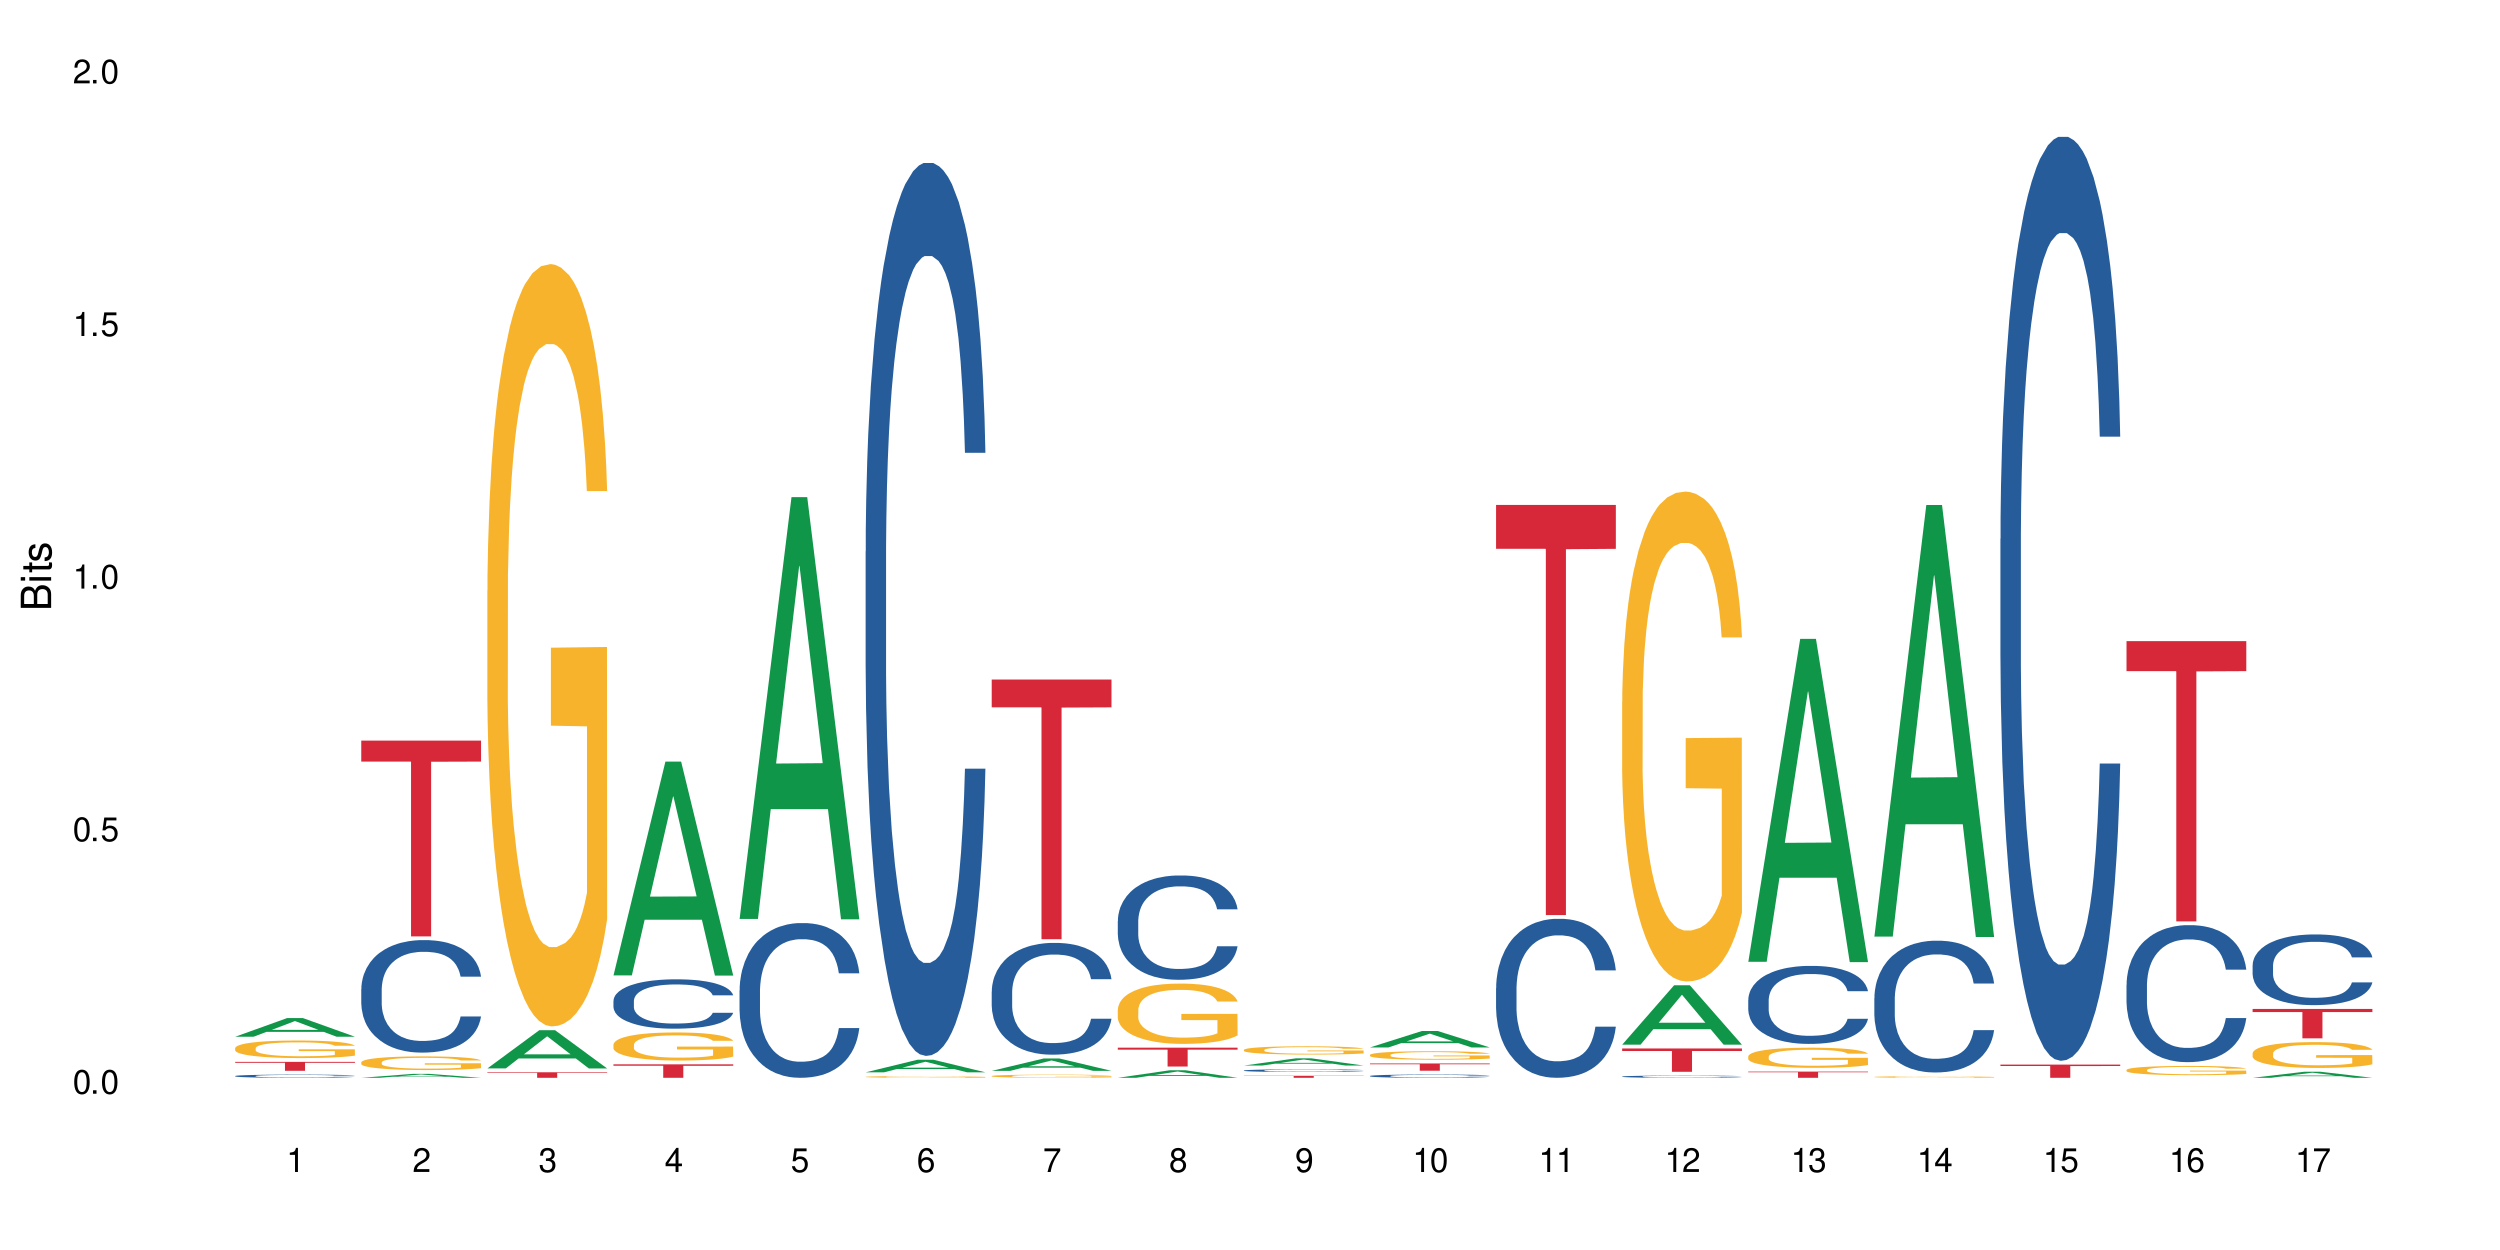 <?xml version="1.0" encoding="UTF-8"?>
<svg xmlns="http://www.w3.org/2000/svg" xmlns:xlink="http://www.w3.org/1999/xlink" width="720" height="360" viewBox="0 0 720 360">
<defs>
<g>
<g id="glyph-0-0">
</g>
<g id="glyph-0-1">
<path d="M 2.641 -6.938 C 2 -6.938 1.422 -6.656 1.078 -6.172 C 0.641 -5.562 0.406 -4.641 0.406 -3.359 C 0.406 -1.016 1.188 0.219 2.641 0.219 C 4.078 0.219 4.859 -1.016 4.859 -3.297 C 4.859 -4.641 4.656 -5.547 4.203 -6.172 C 3.844 -6.656 3.281 -6.938 2.641 -6.938 Z M 2.641 -6.188 C 3.547 -6.188 4 -5.25 4 -3.375 C 4 -1.406 3.562 -0.484 2.625 -0.484 C 1.734 -0.484 1.281 -1.438 1.281 -3.344 C 1.281 -5.25 1.734 -6.188 2.641 -6.188 Z M 2.641 -6.188 "/>
</g>
<g id="glyph-0-2">
<path d="M 1.828 -1 L 0.828 -1 L 0.828 0 L 1.828 0 Z M 1.828 -1 "/>
</g>
<g id="glyph-0-3">
<path d="M 4.562 -6.797 L 1.062 -6.797 L 0.547 -3.094 L 1.328 -3.094 C 1.719 -3.562 2.047 -3.734 2.578 -3.734 C 3.484 -3.734 4.062 -3.109 4.062 -2.094 C 4.062 -1.125 3.484 -0.531 2.578 -0.531 C 1.828 -0.531 1.375 -0.906 1.188 -1.672 L 0.328 -1.672 C 0.453 -1.109 0.547 -0.844 0.75 -0.594 C 1.125 -0.078 1.828 0.219 2.594 0.219 C 3.969 0.219 4.922 -0.781 4.922 -2.219 C 4.922 -3.562 4.031 -4.484 2.719 -4.484 C 2.25 -4.484 1.859 -4.359 1.469 -4.062 L 1.734 -5.969 L 4.562 -5.969 Z M 4.562 -6.797 "/>
</g>
<g id="glyph-0-4">
<path d="M 2.484 -4.938 L 2.484 0 L 3.328 0 L 3.328 -6.938 L 2.766 -6.938 C 2.469 -5.875 2.281 -5.734 0.984 -5.562 L 0.984 -4.938 Z M 2.484 -4.938 "/>
</g>
<g id="glyph-0-5">
<path d="M 4.859 -0.828 L 1.281 -0.828 C 1.359 -1.406 1.672 -1.781 2.5 -2.281 L 3.469 -2.828 C 4.406 -3.344 4.906 -4.062 4.906 -4.906 C 4.906 -5.484 4.672 -6.031 4.266 -6.406 C 3.859 -6.766 3.375 -6.938 2.719 -6.938 C 1.859 -6.938 1.219 -6.625 0.844 -6.031 C 0.609 -5.672 0.5 -5.234 0.484 -4.531 L 1.328 -4.531 C 1.359 -5.016 1.406 -5.281 1.531 -5.516 C 1.75 -5.938 2.188 -6.203 2.703 -6.203 C 3.469 -6.203 4.031 -5.641 4.031 -4.891 C 4.031 -4.344 3.719 -3.859 3.125 -3.516 L 2.234 -3 C 0.812 -2.172 0.406 -1.531 0.328 -0.016 L 4.859 -0.016 Z M 4.859 -0.828 "/>
</g>
<g id="glyph-0-6">
<path d="M 2.125 -3.188 L 2.578 -3.188 C 3.5 -3.188 3.984 -2.766 3.984 -1.922 C 3.984 -1.062 3.469 -0.531 2.594 -0.531 C 1.656 -0.531 1.203 -1 1.156 -2.016 L 0.312 -2.016 C 0.344 -1.453 0.438 -1.094 0.609 -0.781 C 0.953 -0.109 1.625 0.219 2.547 0.219 C 3.953 0.219 4.859 -0.625 4.859 -1.938 C 4.859 -2.828 4.516 -3.297 3.703 -3.594 C 4.344 -3.844 4.656 -4.328 4.656 -5.031 C 4.656 -6.219 3.875 -6.938 2.578 -6.938 C 1.203 -6.938 0.484 -6.172 0.453 -4.703 L 1.297 -4.703 C 1.312 -5.125 1.344 -5.359 1.453 -5.578 C 1.641 -5.969 2.062 -6.203 2.594 -6.203 C 3.344 -6.203 3.797 -5.75 3.797 -5 C 3.797 -4.516 3.609 -4.219 3.25 -4.047 C 3.016 -3.953 2.703 -3.922 2.125 -3.906 Z M 2.125 -3.188 "/>
</g>
<g id="glyph-0-7">
<path d="M 3.141 -1.672 L 3.141 0 L 3.984 0 L 3.984 -1.672 L 4.984 -1.672 L 4.984 -2.438 L 3.984 -2.438 L 3.984 -6.938 L 3.359 -6.938 L 0.266 -2.578 L 0.266 -1.672 Z M 3.141 -2.438 L 1 -2.438 L 3.141 -5.5 Z M 3.141 -2.438 "/>
</g>
<g id="glyph-0-8">
<path d="M 4.781 -5.125 C 4.609 -6.266 3.891 -6.938 2.844 -6.938 C 2.094 -6.938 1.422 -6.578 1.031 -5.953 C 0.594 -5.266 0.406 -4.422 0.406 -3.172 C 0.406 -2 0.578 -1.25 0.984 -0.641 C 1.359 -0.078 1.953 0.219 2.703 0.219 C 3.984 0.219 4.922 -0.75 4.922 -2.094 C 4.922 -3.375 4.062 -4.281 2.844 -4.281 C 2.172 -4.281 1.641 -4.031 1.281 -3.516 C 1.281 -5.234 1.828 -6.188 2.797 -6.188 C 3.391 -6.188 3.797 -5.797 3.938 -5.125 Z M 2.734 -3.531 C 3.547 -3.531 4.062 -2.953 4.062 -2.031 C 4.062 -1.156 3.484 -0.531 2.703 -0.531 C 1.922 -0.531 1.328 -1.188 1.328 -2.078 C 1.328 -2.938 1.906 -3.531 2.734 -3.531 Z M 2.734 -3.531 "/>
</g>
<g id="glyph-0-9">
<path d="M 4.984 -6.797 L 0.438 -6.797 L 0.438 -5.969 L 4.109 -5.969 C 2.5 -3.656 1.828 -2.234 1.328 0 L 2.219 0 C 2.594 -2.172 3.453 -4.047 4.984 -6.094 Z M 4.984 -6.797 "/>
</g>
<g id="glyph-0-10">
<path d="M 3.75 -3.656 C 4.469 -4.094 4.688 -4.438 4.688 -5.078 C 4.688 -6.172 3.844 -6.938 2.641 -6.938 C 1.438 -6.938 0.594 -6.172 0.594 -5.094 C 0.594 -4.438 0.812 -4.094 1.516 -3.656 C 0.734 -3.266 0.359 -2.703 0.359 -1.922 C 0.359 -0.656 1.281 0.219 2.641 0.219 C 3.984 0.219 4.922 -0.656 4.922 -1.922 C 4.922 -2.703 4.531 -3.266 3.75 -3.656 Z M 2.641 -6.188 C 3.359 -6.188 3.812 -5.75 3.812 -5.062 C 3.812 -4.406 3.344 -3.984 2.641 -3.984 C 1.922 -3.984 1.453 -4.406 1.453 -5.078 C 1.453 -5.75 1.922 -6.188 2.641 -6.188 Z M 2.641 -3.266 C 3.484 -3.266 4.062 -2.719 4.062 -1.906 C 4.062 -1.078 3.484 -0.531 2.625 -0.531 C 1.797 -0.531 1.219 -1.094 1.219 -1.906 C 1.219 -2.719 1.781 -3.266 2.641 -3.266 Z M 2.641 -3.266 "/>
</g>
<g id="glyph-0-11">
<path d="M 0.516 -1.578 C 0.672 -0.453 1.406 0.219 2.438 0.219 C 3.188 0.219 3.859 -0.141 4.266 -0.766 C 4.688 -1.453 4.891 -2.297 4.891 -3.547 C 4.891 -4.719 4.703 -5.453 4.312 -6.078 C 3.938 -6.641 3.344 -6.938 2.594 -6.938 C 1.297 -6.938 0.359 -5.969 0.359 -4.625 C 0.359 -3.344 1.234 -2.453 2.453 -2.453 C 3.094 -2.453 3.578 -2.672 4.016 -3.203 C 4 -1.484 3.469 -0.531 2.5 -0.531 C 1.906 -0.531 1.484 -0.906 1.359 -1.578 Z M 2.578 -6.203 C 3.375 -6.203 3.969 -5.531 3.969 -4.641 C 3.969 -3.797 3.391 -3.188 2.547 -3.188 C 1.734 -3.188 1.234 -3.766 1.234 -4.688 C 1.234 -5.562 1.797 -6.203 2.578 -6.203 Z M 2.578 -6.203 "/>
</g>
<g id="glyph-1-0">
</g>
<g id="glyph-1-1">
<path d="M 0 -0.953 L 0 -4.891 C 0 -5.719 -0.234 -6.344 -0.734 -6.797 C -1.188 -7.234 -1.812 -7.469 -2.5 -7.469 C -3.547 -7.469 -4.188 -7 -4.625 -5.875 C -4.984 -6.688 -5.625 -7.094 -6.531 -7.094 C -7.172 -7.094 -7.734 -6.859 -8.141 -6.391 C -8.562 -5.922 -8.75 -5.344 -8.75 -4.5 L -8.75 -0.953 Z M -4.984 -2.062 L -7.766 -2.062 L -7.766 -4.219 C -7.766 -4.844 -7.688 -5.203 -7.453 -5.5 C -7.219 -5.812 -6.859 -5.969 -6.375 -5.969 C -5.891 -5.969 -5.531 -5.812 -5.297 -5.5 C -5.062 -5.203 -4.984 -4.844 -4.984 -4.219 Z M -0.984 -2.062 L -4 -2.062 L -4 -4.781 C -4 -5.766 -3.438 -6.359 -2.484 -6.359 C -1.547 -6.359 -0.984 -5.766 -0.984 -4.781 Z M -0.984 -2.062 "/>
</g>
<g id="glyph-1-2">
<path d="M -6.281 -1.797 L -6.281 -0.797 L 0 -0.797 L 0 -1.797 Z M -8.75 -1.797 L -8.75 -0.797 L -7.484 -0.797 L -7.484 -1.797 Z M -8.75 -1.797 "/>
</g>
<g id="glyph-1-3">
<path d="M -6.281 -3.047 L -6.281 -2.016 L -8.016 -2.016 L -8.016 -1.016 L -6.281 -1.016 L -6.281 -0.172 L -5.469 -0.172 L -5.469 -1.016 L -0.719 -1.016 C -0.078 -1.016 0.281 -1.453 0.281 -2.234 C 0.281 -2.5 0.25 -2.719 0.188 -3.047 L -0.641 -3.047 C -0.609 -2.906 -0.594 -2.766 -0.594 -2.562 C -0.594 -2.141 -0.719 -2.016 -1.156 -2.016 L -5.469 -2.016 L -5.469 -3.047 Z M -6.281 -3.047 "/>
</g>
<g id="glyph-1-4">
<path d="M -4.531 -5.25 C -5.766 -5.25 -6.469 -4.422 -6.469 -2.969 C -6.469 -1.516 -5.719 -0.562 -4.547 -0.562 C -3.562 -0.562 -3.094 -1.062 -2.734 -2.562 L -2.516 -3.484 C -2.344 -4.188 -2.094 -4.469 -1.641 -4.469 C -1.047 -4.469 -0.641 -3.875 -0.641 -3 C -0.641 -2.453 -0.797 -2 -1.062 -1.75 C -1.25 -1.594 -1.422 -1.531 -1.875 -1.469 L -1.875 -0.406 C -0.422 -0.453 0.281 -1.266 0.281 -2.922 C 0.281 -4.5 -0.5 -5.516 -1.719 -5.516 C -2.656 -5.516 -3.172 -4.984 -3.469 -3.734 L -3.703 -2.766 C -3.891 -1.953 -4.156 -1.609 -4.594 -1.609 C -5.188 -1.609 -5.547 -2.125 -5.547 -2.938 C -5.547 -3.75 -5.203 -4.172 -4.531 -4.203 Z M -4.531 -5.25 "/>
</g>
</g>
</defs>
<rect x="-72" y="-36" width="864" height="432" fill="rgb(100%, 100%, 100%)" fill-opacity="1"/>
<path fill-rule="nonzero" fill="rgb(6.275%, 58.824%, 28.235%)" fill-opacity="1" d="M 67.73 298.578 L 67.77 298.574 L 82.695 293.203 L 87.227 293.203 L 102.23 298.582 L 96.957 298.582 L 93.199 297.18 L 76.723 297.18 L 73.039 298.578 L 67.73 298.578 L 78.309 296.598 L 91.688 296.594 L 85.016 294.082 L 84.941 294.074 L 84.871 294.09 L 78.273 296.594 L 78.309 296.598 Z M 67.73 298.578 "/>
<path fill-rule="nonzero" fill="rgb(14.51%, 36.078%, 60%)" fill-opacity="1" d="M 67.73 309.887 L 67.773 309.887 L 67.773 309.867 L 67.898 309.836 L 68.195 309.797 L 68.488 309.766 L 69.246 309.719 L 70.297 309.672 L 71.391 309.633 L 72.191 309.609 L 72.906 309.594 L 74.547 309.562 L 75.598 309.547 L 76.734 309.531 L 78.121 309.52 L 79.133 309.512 L 81.402 309.496 L 83.086 309.492 L 84.391 309.488 L 87.211 309.488 L 88.891 309.492 L 90.113 309.496 L 91.457 309.504 L 92.594 309.512 L 94.57 309.527 L 96.34 309.551 L 97.137 309.566 L 98.402 309.59 L 99.367 309.617 L 100.043 309.641 L 100.797 309.672 L 101.473 309.707 L 101.977 309.75 L 102.23 309.785 L 96.34 309.785 L 96.043 309.754 L 95.707 309.727 L 95.078 309.691 L 94.445 309.668 L 93.562 309.645 L 92.762 309.629 L 91.668 309.613 L 90.703 309.602 L 89.691 309.594 L 88.723 309.59 L 86.875 309.586 L 83.93 309.586 L 82.289 309.594 L 81.402 309.598 L 80.141 309.609 L 79.258 309.621 L 78.207 309.637 L 77.492 309.652 L 76.609 309.676 L 75.977 309.695 L 75.262 309.723 L 74.84 309.742 L 74.461 309.766 L 74.125 309.793 L 73.875 309.824 L 73.703 309.855 L 73.621 309.883 L 73.621 310.016 L 73.703 310.043 L 73.914 310.082 L 74.461 310.133 L 75.262 310.176 L 76.188 310.211 L 77.07 310.238 L 77.574 310.25 L 78.25 310.262 L 79.301 310.277 L 80.816 310.297 L 81.699 310.301 L 83.043 310.309 L 84.434 310.312 L 86.285 310.312 L 87.926 310.309 L 89.02 310.305 L 90.156 310.297 L 91.711 310.285 L 92.68 310.27 L 93.52 310.254 L 94.152 310.238 L 94.57 310.227 L 95.203 310.199 L 95.707 310.172 L 96.086 310.141 L 96.34 310.113 L 102.23 310.113 L 101.977 310.145 L 101.598 310.18 L 101.219 310.203 L 100.629 310.23 L 99.957 310.258 L 98.988 310.289 L 98.191 310.309 L 97.137 310.328 L 96.172 310.344 L 95.117 310.359 L 93.562 310.375 L 92.551 310.383 L 91.457 310.391 L 90.156 310.398 L 88.516 310.402 L 86.746 310.406 L 83.34 310.406 L 82.035 310.402 L 80.309 310.395 L 78.164 310.379 L 76.609 310.363 L 75.387 310.348 L 74.336 310.332 L 73.156 310.309 L 71.645 310.273 L 70.719 310.242 L 70.086 310.219 L 69.371 310.188 L 68.867 310.156 L 68.277 310.109 L 67.855 310.051 L 67.73 310.004 Z M 67.73 309.887 "/>
<path fill-rule="nonzero" fill="rgb(96.863%, 70.196%, 16.863%)" fill-opacity="1" d="M 67.73 301.832 L 67.773 301.828 L 67.773 301.738 L 67.941 301.527 L 68.363 301.242 L 68.91 301.008 L 69.496 300.824 L 69.875 300.727 L 70.508 300.59 L 71.055 300.488 L 72.441 300.281 L 74.211 300.086 L 75.176 300.004 L 76.27 299.926 L 77.828 299.836 L 78.543 299.805 L 80.73 299.73 L 83.215 299.688 L 85.949 299.672 L 87.211 299.676 L 88.934 299.695 L 91.289 299.746 L 92.637 299.793 L 93.688 299.836 L 94.781 299.898 L 96.129 299.988 L 97.391 300.102 L 98.402 300.211 L 99.41 300.348 L 100.25 300.496 L 100.965 300.656 L 101.598 300.852 L 101.977 301.012 L 102.23 301.176 L 96.383 301.176 L 96.043 301.012 L 95.664 300.887 L 95.035 300.738 L 94.402 300.625 L 93.773 300.539 L 92.594 300.418 L 91.586 300.344 L 90.324 300.281 L 89.102 300.238 L 87.715 300.211 L 86.875 300.203 L 84.645 300.203 L 82.625 300.234 L 81.445 300.27 L 80.605 300.309 L 79.426 300.379 L 78.711 300.434 L 78.289 300.469 L 77.027 300.613 L 76.188 300.742 L 75.723 300.828 L 75.137 300.969 L 74.715 301.09 L 74.25 301.277 L 74 301.414 L 73.664 301.727 L 73.621 302.559 L 73.746 302.73 L 74 302.922 L 74.336 303.086 L 74.84 303.262 L 75.348 303.395 L 76.23 303.574 L 76.988 303.695 L 77.574 303.773 L 78.711 303.898 L 79.176 303.941 L 80.27 304.023 L 81.402 304.086 L 82.793 304.145 L 83.844 304.172 L 85.527 304.195 L 87.672 304.195 L 90.195 304.164 L 91.797 304.129 L 92.891 304.094 L 93.605 304.059 L 94.488 304.008 L 95.117 303.965 L 95.707 303.914 L 96.422 303.832 L 96.422 302.73 L 86.031 302.727 L 86.031 302.211 L 102.188 302.207 L 102.23 304.008 L 101.344 304.133 L 100.25 304.254 L 99.199 304.344 L 98.105 304.426 L 96.551 304.512 L 95.289 304.566 L 93.352 304.633 L 91.586 304.672 L 89.734 304.699 L 88.094 304.715 L 86.156 304.719 L 84.434 304.711 L 82.582 304.684 L 81.109 304.645 L 79.762 304.598 L 78.418 304.539 L 76.734 304.441 L 75.641 304.363 L 74.504 304.266 L 73.367 304.152 L 72.359 304.027 L 71.688 303.93 L 71.012 303.82 L 70.297 303.684 L 69.625 303.523 L 69.121 303.383 L 68.656 303.223 L 68.32 303.07 L 67.984 302.863 L 67.816 302.695 L 67.73 302.551 Z M 67.73 301.832 "/>
<path fill-rule="nonzero" fill="rgb(83.922%, 15.686%, 22.353%)" fill-opacity="1" d="M 67.73 305.809 L 102.23 305.809 L 102.23 306.086 L 87.852 306.086 L 87.852 308.398 L 82.066 308.398 L 82.066 306.09 L 81.984 306.086 L 67.73 306.086 Z M 67.73 305.809 "/>
<path fill-rule="nonzero" fill="rgb(6.275%, 58.824%, 28.235%)" fill-opacity="1" d="M 104.043 310.406 L 104.082 310.406 L 119.008 309.266 L 123.543 309.266 L 138.543 310.406 L 133.273 310.406 L 129.512 310.109 L 113.039 310.109 L 109.352 310.406 L 104.043 310.406 L 114.621 309.984 L 128 309.984 L 121.332 309.453 L 121.258 309.449 L 121.184 309.453 L 114.586 309.984 L 114.621 309.984 Z M 104.043 310.406 "/>
<path fill-rule="nonzero" fill="rgb(14.51%, 36.078%, 60%)" fill-opacity="1" d="M 104.043 284.859 L 104.086 284.828 L 104.086 284.117 L 104.211 282.992 L 104.508 281.574 L 104.801 280.598 L 105.559 278.848 L 106.609 277.16 L 107.703 275.859 L 108.504 275.09 L 109.219 274.496 L 110.859 273.402 L 111.91 272.84 L 113.047 272.336 L 114.438 271.832 L 115.445 271.535 L 117.719 271.062 L 119.398 270.855 L 120.703 270.766 L 123.523 270.766 L 125.207 270.887 L 126.426 271.035 L 127.773 271.27 L 128.91 271.535 L 130.887 272.188 L 132.652 273.016 L 133.453 273.492 L 134.715 274.41 L 135.684 275.297 L 136.355 276.066 L 137.113 277.16 L 137.785 278.492 L 138.289 280.004 L 138.543 281.277 L 132.652 281.277 L 132.359 280.094 L 132.023 279.176 L 131.391 277.961 L 130.758 277.102 L 129.875 276.242 L 129.078 275.68 L 127.984 275.121 L 127.016 274.766 L 126.004 274.496 L 125.039 274.32 L 123.188 274.141 L 121.043 274.141 L 120.242 274.203 L 118.602 274.438 L 117.719 274.645 L 116.457 275.059 L 115.57 275.445 L 114.52 276.035 L 113.805 276.539 L 112.922 277.309 L 112.289 277.992 L 111.574 278.969 L 111.156 279.707 L 110.777 280.535 L 110.438 281.516 L 110.188 282.551 L 110.02 283.645 L 109.934 284.711 L 109.934 289.301 L 110.02 290.367 L 110.23 291.609 L 110.777 293.414 L 111.574 294.984 L 112.5 296.227 L 113.383 297.117 L 113.891 297.531 L 114.562 298.004 L 115.613 298.598 L 117.129 299.188 L 118.012 299.426 L 119.359 299.66 L 120.746 299.781 L 122.598 299.781 L 124.238 299.66 L 125.332 299.512 L 126.469 299.277 L 128.023 298.773 L 128.992 298.301 L 129.832 297.738 L 130.465 297.176 L 130.887 296.699 L 131.516 295.785 L 132.023 294.777 L 132.398 293.742 L 132.652 292.734 L 138.543 292.734 L 138.289 293.918 L 137.91 295.074 L 137.531 295.93 L 136.945 296.969 L 136.27 297.887 L 135.305 298.922 L 134.504 299.602 L 133.453 300.344 L 132.484 300.906 L 131.434 301.406 L 129.875 302 L 128.867 302.297 L 127.773 302.562 L 126.469 302.801 L 124.828 303.008 L 123.059 303.125 L 121.418 303.156 L 119.652 303.094 L 118.348 302.977 L 116.625 302.711 L 114.477 302.18 L 112.922 301.617 L 111.703 301.055 L 110.648 300.461 L 109.473 299.66 L 107.957 298.359 L 107.031 297.352 L 106.402 296.523 L 105.684 295.367 L 105.18 294.332 L 104.59 292.676 L 104.172 290.574 L 104.043 288.945 Z M 104.043 284.859 "/>
<path fill-rule="nonzero" fill="rgb(96.863%, 70.196%, 16.863%)" fill-opacity="1" d="M 104.043 305.93 L 104.086 305.926 L 104.086 305.852 L 104.254 305.691 L 104.676 305.469 L 105.223 305.285 L 105.812 305.141 L 106.191 305.066 L 106.82 304.957 L 107.367 304.879 L 108.758 304.719 L 110.523 304.566 L 111.492 304.5 L 112.586 304.441 L 114.141 304.371 L 114.855 304.348 L 117.043 304.289 L 119.527 304.254 L 122.262 304.242 L 123.523 304.246 L 125.25 304.262 L 127.605 304.301 L 128.949 304.336 L 130.004 304.371 L 131.098 304.418 L 132.441 304.492 L 133.703 304.578 L 134.715 304.664 L 135.723 304.77 L 136.566 304.887 L 137.281 305.012 L 137.91 305.164 L 138.289 305.289 L 138.543 305.414 L 132.695 305.414 L 132.359 305.289 L 131.98 305.191 L 131.348 305.074 L 130.719 304.988 L 130.086 304.918 L 128.91 304.824 L 127.898 304.77 L 126.637 304.719 L 125.418 304.684 L 124.027 304.664 L 123.188 304.656 L 120.957 304.656 L 118.938 304.68 L 117.758 304.711 L 116.918 304.738 L 115.738 304.793 L 115.023 304.836 L 114.605 304.863 L 113.344 304.977 L 112.5 305.078 L 112.039 305.145 L 111.449 305.254 L 111.027 305.348 L 110.566 305.492 L 110.312 305.602 L 109.977 305.844 L 109.934 306.492 L 110.062 306.629 L 110.312 306.777 L 110.648 306.906 L 111.156 307.043 L 111.66 307.145 L 112.543 307.285 L 113.301 307.379 L 113.891 307.441 L 115.023 307.535 L 115.488 307.57 L 116.582 307.633 L 117.719 307.684 L 119.105 307.727 L 120.156 307.75 L 121.84 307.766 L 123.984 307.766 L 126.512 307.746 L 128.109 307.715 L 129.203 307.688 L 129.918 307.664 L 130.801 307.625 L 131.434 307.586 L 132.023 307.547 L 132.738 307.488 L 132.738 306.629 L 122.344 306.625 L 122.344 306.223 L 138.5 306.219 L 138.543 307.625 L 137.66 307.719 L 136.566 307.812 L 135.512 307.887 L 134.418 307.945 L 132.863 308.016 L 131.602 308.059 L 129.664 308.109 L 127.898 308.141 L 126.047 308.16 L 124.406 308.172 L 122.473 308.176 L 120.746 308.168 L 118.895 308.148 L 117.422 308.117 L 116.078 308.082 L 114.73 308.035 L 113.047 307.961 L 111.953 307.898 L 110.816 307.824 L 109.684 307.734 L 108.672 307.637 L 108 307.562 L 107.324 307.477 L 106.609 307.367 L 105.938 307.246 L 105.434 307.133 L 104.969 307.008 L 104.633 306.891 L 104.297 306.73 L 104.129 306.598 L 104.043 306.488 Z M 104.043 305.93 "/>
<path fill-rule="nonzero" fill="rgb(83.922%, 15.686%, 22.353%)" fill-opacity="1" d="M 104.043 213.301 L 138.543 213.301 L 138.543 219.336 L 124.164 219.387 L 124.164 269.68 L 118.379 269.68 L 118.379 219.441 L 118.297 219.336 L 104.043 219.336 Z M 104.043 213.301 "/>
<path fill-rule="nonzero" fill="rgb(6.275%, 58.824%, 28.235%)" fill-opacity="1" d="M 140.359 307.707 L 140.395 307.695 L 155.32 296.695 L 159.855 296.695 L 174.855 307.719 L 169.586 307.719 L 165.828 304.84 L 149.352 304.84 L 145.664 307.707 L 140.359 307.707 L 150.938 303.652 L 164.316 303.641 L 157.645 298.496 L 157.57 298.488 L 157.496 298.52 L 150.898 303.641 L 150.938 303.652 Z M 140.359 307.707 "/>
<path fill-rule="nonzero" fill="rgb(96.863%, 70.196%, 16.863%)" fill-opacity="1" d="M 140.359 170.094 L 140.398 169.891 L 140.398 165.883 L 140.57 156.859 L 140.988 144.426 L 141.535 134.203 L 142.125 126.18 L 142.504 121.973 L 143.137 115.957 L 143.684 111.543 L 145.07 102.523 L 146.836 94.102 L 147.805 90.492 L 148.898 87.082 L 150.457 83.273 L 151.172 81.871 L 153.359 78.66 L 155.84 76.656 L 158.574 76.055 L 159.836 76.254 L 161.562 77.059 L 163.918 79.262 L 165.266 81.27 L 166.316 83.273 L 167.41 85.879 L 168.754 89.891 L 170.02 94.703 L 171.027 99.516 L 172.039 105.527 L 172.879 111.945 L 173.594 118.965 L 174.227 127.383 L 174.605 134.402 L 174.855 141.418 L 169.008 141.418 L 168.672 134.402 L 168.293 128.988 L 167.66 122.371 L 167.031 117.559 L 166.398 113.75 L 165.223 108.535 L 164.211 105.328 L 162.949 102.523 L 161.73 100.719 L 160.34 99.516 L 159.5 99.113 L 157.27 99.113 L 155.25 100.516 L 154.074 102.121 L 153.23 103.727 L 152.055 106.73 L 151.34 109.137 L 150.918 110.742 L 149.656 116.957 L 148.812 122.574 L 148.352 126.383 L 147.762 132.398 L 147.344 137.812 L 146.879 145.832 L 146.625 151.848 L 146.289 165.48 L 146.25 201.57 L 146.375 209.191 L 146.625 217.41 L 146.965 224.629 L 147.469 232.25 L 147.973 238.062 L 148.855 245.883 L 149.613 251.098 L 150.203 254.504 L 151.34 259.918 L 151.801 261.723 L 152.895 265.332 L 154.031 268.141 L 155.418 270.547 L 156.473 271.75 L 158.152 272.75 L 160.301 272.75 L 162.824 271.547 L 164.422 269.945 L 165.516 268.34 L 166.23 266.938 L 167.113 264.73 L 167.746 262.727 L 168.336 260.52 L 169.051 257.113 L 169.051 209.191 L 158.66 208.992 L 158.66 186.535 L 174.812 186.332 L 174.855 264.73 L 173.973 270.145 L 172.879 275.359 L 171.828 279.367 L 170.734 282.777 L 169.176 286.586 L 167.914 288.992 L 165.98 291.801 L 164.211 293.605 L 162.359 294.809 L 160.719 295.41 L 158.785 295.609 L 157.059 295.207 L 155.211 294.004 L 153.738 292.402 L 152.391 290.395 L 151.043 287.789 L 149.359 283.578 L 148.266 280.168 L 147.133 275.961 L 145.996 270.945 L 144.984 265.531 L 144.312 261.324 L 143.641 256.512 L 142.926 250.496 L 142.25 243.68 L 141.746 237.461 L 141.285 230.445 L 140.945 223.828 L 140.609 214.805 L 140.441 207.586 L 140.359 201.371 Z M 140.359 170.094 "/>
<path fill-rule="nonzero" fill="rgb(83.922%, 15.686%, 22.353%)" fill-opacity="1" d="M 140.359 308.805 L 174.855 308.805 L 174.855 308.977 L 160.477 308.98 L 160.477 310.406 L 154.695 310.406 L 154.695 308.98 L 154.609 308.977 L 140.359 308.977 Z M 140.359 308.805 "/>
<path fill-rule="nonzero" fill="rgb(6.275%, 58.824%, 28.235%)" fill-opacity="1" d="M 176.672 280.906 L 176.707 280.848 L 191.637 219.344 L 196.168 219.344 L 211.168 280.965 L 205.898 280.965 L 202.141 264.879 L 185.664 264.879 L 181.98 280.906 L 176.672 280.906 L 187.25 258.227 L 200.629 258.168 L 193.957 229.41 L 193.883 229.352 L 193.809 229.527 L 187.211 258.168 L 187.25 258.227 Z M 176.672 280.906 "/>
<path fill-rule="nonzero" fill="rgb(14.51%, 36.078%, 60%)" fill-opacity="1" d="M 176.672 288.234 L 176.715 288.223 L 176.715 287.91 L 176.84 287.418 L 177.133 286.793 L 177.43 286.363 L 178.188 285.598 L 179.238 284.859 L 180.332 284.285 L 181.133 283.949 L 181.848 283.691 L 183.488 283.207 L 184.539 282.961 L 185.676 282.742 L 187.062 282.52 L 188.074 282.391 L 190.344 282.184 L 192.027 282.094 L 193.332 282.055 L 196.152 282.055 L 197.832 282.105 L 199.055 282.172 L 200.398 282.273 L 201.535 282.391 L 203.512 282.676 L 205.281 283.039 L 206.078 283.246 L 207.34 283.652 L 208.309 284.039 L 208.98 284.379 L 209.738 284.859 L 210.414 285.441 L 210.918 286.105 L 211.168 286.664 L 205.281 286.664 L 204.984 286.145 L 204.648 285.742 L 204.02 285.207 L 203.387 284.832 L 202.504 284.457 L 201.703 284.207 L 200.609 283.961 L 199.641 283.805 L 198.633 283.691 L 197.664 283.613 L 195.812 283.535 L 193.668 283.535 L 192.867 283.559 L 191.227 283.664 L 190.344 283.754 L 189.082 283.938 L 188.199 284.105 L 187.148 284.363 L 186.434 284.586 L 185.547 284.922 L 184.918 285.223 L 184.203 285.648 L 183.781 285.977 L 183.402 286.34 L 183.066 286.766 L 182.812 287.223 L 182.645 287.703 L 182.562 288.168 L 182.562 290.184 L 182.645 290.648 L 182.855 291.195 L 183.402 291.988 L 184.203 292.676 L 185.129 293.223 L 186.012 293.609 L 186.516 293.793 L 187.188 294 L 188.242 294.262 L 189.754 294.52 L 190.641 294.625 L 191.984 294.727 L 193.375 294.781 L 195.227 294.781 L 196.867 294.727 L 197.961 294.664 L 199.094 294.559 L 200.652 294.34 L 201.621 294.129 L 202.461 293.883 L 203.094 293.637 L 203.512 293.43 L 204.145 293.027 L 204.648 292.586 L 205.027 292.129 L 205.281 291.688 L 211.168 291.688 L 210.918 292.207 L 210.539 292.715 L 210.16 293.09 L 209.57 293.547 L 208.898 293.949 L 207.93 294.402 L 207.133 294.703 L 206.078 295.027 L 205.113 295.273 L 204.059 295.492 L 202.504 295.754 L 201.492 295.883 L 200.398 296 L 199.094 296.105 L 197.453 296.195 L 195.688 296.246 L 194.047 296.262 L 192.281 296.234 L 190.977 296.184 L 189.25 296.066 L 187.105 295.832 L 185.547 295.586 L 184.328 295.34 L 183.277 295.078 L 182.098 294.727 L 180.586 294.156 L 179.66 293.715 L 179.027 293.352 L 178.312 292.844 L 177.809 292.391 L 177.219 291.664 L 176.797 290.742 L 176.672 290.027 Z M 176.672 288.234 "/>
<path fill-rule="nonzero" fill="rgb(96.863%, 70.196%, 16.863%)" fill-opacity="1" d="M 176.672 300.812 L 176.715 300.805 L 176.715 300.656 L 176.883 300.324 L 177.305 299.867 L 177.852 299.492 L 178.438 299.195 L 178.816 299.039 L 179.449 298.816 L 179.996 298.656 L 181.383 298.324 L 183.152 298.012 L 184.117 297.879 L 185.211 297.754 L 186.77 297.613 L 187.484 297.562 L 189.672 297.445 L 192.152 297.371 L 194.887 297.348 L 196.152 297.355 L 197.875 297.387 L 200.23 297.465 L 201.578 297.539 L 202.629 297.613 L 203.723 297.711 L 205.07 297.859 L 206.332 298.035 L 207.34 298.211 L 208.352 298.434 L 209.191 298.672 L 209.906 298.93 L 210.539 299.238 L 210.918 299.496 L 211.168 299.758 L 205.32 299.758 L 204.984 299.496 L 204.605 299.297 L 203.977 299.055 L 203.344 298.879 L 202.715 298.738 L 201.535 298.547 L 200.527 298.426 L 199.266 298.324 L 198.043 298.258 L 196.656 298.211 L 195.812 298.199 L 193.586 298.199 L 191.566 298.25 L 190.387 298.309 L 189.547 298.367 L 188.367 298.48 L 187.652 298.566 L 187.23 298.625 L 185.969 298.855 L 185.129 299.062 L 184.664 299.203 L 184.078 299.426 L 183.656 299.625 L 183.191 299.918 L 182.941 300.141 L 182.605 300.645 L 182.562 301.973 L 182.688 302.254 L 182.941 302.555 L 183.277 302.82 L 183.781 303.102 L 184.285 303.316 L 185.172 303.605 L 185.926 303.797 L 186.516 303.922 L 187.652 304.121 L 188.113 304.188 L 189.207 304.32 L 190.344 304.426 L 191.734 304.516 L 192.785 304.559 L 194.469 304.594 L 196.613 304.594 L 199.137 304.551 L 200.734 304.492 L 201.828 304.434 L 202.547 304.379 L 203.43 304.301 L 204.059 304.227 L 204.648 304.145 L 205.363 304.02 L 205.363 302.254 L 194.973 302.246 L 194.973 301.418 L 211.129 301.41 L 211.168 304.301 L 210.285 304.5 L 209.191 304.691 L 208.141 304.84 L 207.047 304.965 L 205.488 305.105 L 204.227 305.191 L 202.293 305.297 L 200.527 305.363 L 198.676 305.406 L 197.035 305.43 L 195.098 305.438 L 193.375 305.422 L 191.523 305.379 L 190.051 305.32 L 188.703 305.246 L 187.359 305.148 L 185.676 304.992 L 184.582 304.867 L 183.445 304.715 L 182.309 304.527 L 181.301 304.328 L 180.625 304.176 L 179.953 303.996 L 179.238 303.773 L 178.566 303.523 L 178.059 303.293 L 177.598 303.035 L 177.262 302.793 L 176.926 302.461 L 176.758 302.195 L 176.672 301.965 Z M 176.672 300.812 "/>
<path fill-rule="nonzero" fill="rgb(83.922%, 15.686%, 22.353%)" fill-opacity="1" d="M 176.672 306.527 L 211.168 306.527 L 211.168 306.941 L 196.793 306.945 L 196.793 310.406 L 191.008 310.406 L 191.008 306.949 L 190.922 306.941 L 176.672 306.941 Z M 176.672 306.527 "/>
<path fill-rule="nonzero" fill="rgb(6.275%, 58.824%, 28.235%)" fill-opacity="1" d="M 212.984 264.66 L 213.023 264.547 L 227.949 143.18 L 232.484 143.18 L 247.484 264.773 L 242.211 264.773 L 238.453 233.035 L 221.977 233.035 L 218.293 264.66 L 212.984 264.66 L 223.562 219.902 L 236.941 219.789 L 230.27 163.043 L 230.199 162.93 L 230.125 163.273 L 223.527 219.789 L 223.562 219.902 Z M 212.984 264.66 "/>
<path fill-rule="nonzero" fill="rgb(14.51%, 36.078%, 60%)" fill-opacity="1" d="M 212.984 285.246 L 213.027 285.203 L 213.027 284.227 L 213.152 282.68 L 213.449 280.727 L 213.742 279.383 L 214.5 276.98 L 215.551 274.66 L 216.645 272.867 L 217.445 271.809 L 218.16 270.992 L 219.801 269.488 L 220.852 268.715 L 221.988 268.02 L 223.375 267.328 L 224.387 266.922 L 226.66 266.27 L 228.34 265.984 L 229.645 265.863 L 232.465 265.863 L 234.148 266.027 L 235.367 266.23 L 236.715 266.555 L 237.848 266.922 L 239.828 267.816 L 241.594 268.957 L 242.395 269.609 L 243.656 270.871 L 244.621 272.094 L 245.297 273.152 L 246.055 274.66 L 246.727 276.492 L 247.23 278.566 L 247.484 280.316 L 241.594 280.316 L 241.301 278.688 L 240.961 277.426 L 240.332 275.758 L 239.699 274.578 L 238.816 273.395 L 238.016 272.621 L 236.922 271.848 L 235.957 271.359 L 234.945 270.992 L 233.98 270.75 L 232.129 270.504 L 229.98 270.504 L 229.184 270.586 L 227.543 270.914 L 226.66 271.199 L 225.395 271.766 L 224.512 272.297 L 223.461 273.109 L 222.746 273.805 L 221.863 274.863 L 221.23 275.797 L 220.516 277.141 L 220.094 278.16 L 219.715 279.301 L 219.379 280.645 L 219.129 282.07 L 218.961 283.574 L 218.875 285.043 L 218.875 291.352 L 218.961 292.816 L 219.168 294.527 L 219.715 297.012 L 220.516 299.172 L 221.441 300.879 L 222.324 302.102 L 222.828 302.672 L 223.504 303.324 L 224.555 304.137 L 226.07 304.953 L 226.953 305.277 L 228.301 305.602 L 229.688 305.766 L 231.539 305.766 L 233.18 305.602 L 234.273 305.398 L 235.41 305.074 L 236.965 304.383 L 237.934 303.73 L 238.773 302.957 L 239.406 302.184 L 239.828 301.531 L 240.457 300.27 L 240.961 298.887 L 241.34 297.461 L 241.594 296.074 L 247.484 296.074 L 247.23 297.703 L 246.852 299.293 L 246.473 300.473 L 245.883 301.898 L 245.211 303.16 L 244.242 304.586 L 243.445 305.523 L 242.395 306.539 L 241.426 307.312 L 240.375 308.004 L 238.816 308.82 L 237.809 309.227 L 236.715 309.594 L 235.41 309.918 L 233.77 310.203 L 232 310.367 L 230.359 310.406 L 228.594 310.328 L 227.289 310.164 L 225.566 309.797 L 223.418 309.062 L 221.863 308.289 L 220.641 307.516 L 219.59 306.703 L 218.414 305.602 L 216.898 303.812 L 215.973 302.426 L 215.34 301.289 L 214.625 299.699 L 214.121 298.273 L 213.531 295.992 L 213.113 293.102 L 212.984 290.863 Z M 212.984 285.246 "/>
<path fill-rule="nonzero" fill="rgb(6.275%, 58.824%, 28.235%)" fill-opacity="1" d="M 249.301 308.828 L 249.336 308.828 L 264.262 305.199 L 268.797 305.199 L 283.797 308.832 L 278.527 308.832 L 274.766 307.883 L 258.293 307.883 L 254.605 308.828 L 249.301 308.828 L 259.875 307.492 L 273.258 307.488 L 266.586 305.793 L 266.512 305.789 L 266.438 305.797 L 259.84 307.488 L 259.875 307.492 Z M 249.301 308.828 "/>
<path fill-rule="nonzero" fill="rgb(14.51%, 36.078%, 60%)" fill-opacity="1" d="M 249.301 158.84 L 249.34 158.605 L 249.34 152.965 L 249.469 144.031 L 249.762 132.75 L 250.055 124.992 L 250.812 111.125 L 251.867 97.727 L 252.961 87.383 L 253.758 81.27 L 254.473 76.57 L 256.113 67.871 L 257.168 63.406 L 258.301 59.41 L 259.691 55.414 L 260.699 53.062 L 262.973 49.305 L 264.656 47.656 L 265.957 46.953 L 268.777 46.953 L 270.461 47.895 L 271.68 49.066 L 273.027 50.949 L 274.164 53.062 L 276.141 58.234 L 277.906 64.816 L 278.707 68.578 L 279.969 75.863 L 280.938 82.918 L 281.609 89.027 L 282.367 97.727 L 283.039 108.305 L 283.543 120.293 L 283.797 130.398 L 277.906 130.398 L 277.613 120.996 L 277.277 113.711 L 276.645 104.07 L 276.016 97.254 L 275.129 90.438 L 274.332 85.973 L 273.238 81.508 L 272.27 78.688 L 271.262 76.57 L 270.293 75.16 L 268.441 73.75 L 266.297 73.75 L 265.496 74.219 L 263.855 76.102 L 262.973 77.746 L 261.711 81.035 L 260.828 84.094 L 259.773 88.793 L 259.059 92.789 L 258.176 98.902 L 257.543 104.309 L 256.828 112.062 L 256.41 117.941 L 256.031 124.523 L 255.695 132.281 L 255.441 140.508 L 255.273 149.203 L 255.188 157.668 L 255.188 194.102 L 255.273 202.562 L 255.484 212.434 L 256.031 226.773 L 256.828 239.234 L 257.754 249.105 L 258.641 256.156 L 259.145 259.449 L 259.816 263.207 L 260.867 267.91 L 262.383 272.609 L 263.266 274.492 L 264.613 276.371 L 266 277.312 L 267.852 277.312 L 269.492 276.371 L 270.586 275.195 L 271.723 273.316 L 273.277 269.32 L 274.246 265.559 L 275.09 261.094 L 275.719 256.629 L 276.141 252.867 L 276.77 245.578 L 277.277 237.586 L 277.656 229.359 L 277.906 221.367 L 283.797 221.367 L 283.543 230.77 L 283.164 239.938 L 282.789 246.754 L 282.199 254.98 L 281.523 262.27 L 280.559 270.496 L 279.758 275.902 L 278.707 281.777 L 277.738 286.246 L 276.688 290.242 L 275.129 294.941 L 274.121 297.293 L 273.027 299.406 L 271.723 301.289 L 270.082 302.934 L 268.316 303.875 L 266.676 304.109 L 264.906 303.641 L 263.602 302.699 L 261.879 300.582 L 259.734 296.352 L 258.176 291.887 L 256.957 287.422 L 255.902 282.719 L 254.727 276.371 L 253.211 266.031 L 252.285 258.039 L 251.656 251.457 L 250.941 242.289 L 250.434 234.062 L 249.848 220.898 L 249.426 204.207 L 249.301 191.281 Z M 249.301 158.84 "/>
<path fill-rule="nonzero" fill="rgb(96.863%, 70.196%, 16.863%)" fill-opacity="1" d="M 249.301 310.129 L 249.34 310.129 L 249.34 310.121 L 249.508 310.102 L 249.93 310.074 L 250.477 310.051 L 251.066 310.031 L 251.445 310.023 L 252.074 310.012 L 252.621 310 L 254.012 309.98 L 255.777 309.961 L 256.746 309.953 L 257.84 309.945 L 259.395 309.938 L 260.109 309.934 L 262.301 309.926 L 264.781 309.922 L 268.777 309.922 L 270.504 309.926 L 272.859 309.93 L 274.203 309.934 L 275.258 309.938 L 276.352 309.945 L 277.695 309.953 L 278.957 309.965 L 279.969 309.973 L 280.977 309.988 L 281.82 310 L 282.535 310.016 L 283.164 310.035 L 283.543 310.051 L 283.797 310.066 L 277.949 310.066 L 277.613 310.051 L 277.234 310.039 L 276.602 310.023 L 275.973 310.012 L 275.34 310.004 L 274.164 309.992 L 273.152 309.988 L 271.891 309.98 L 270.672 309.977 L 269.281 309.973 L 266.211 309.973 L 264.191 309.977 L 263.016 309.98 L 262.172 309.984 L 260.996 309.988 L 260.281 309.996 L 259.859 310 L 258.598 310.012 L 257.754 310.023 L 257.293 310.031 L 256.703 310.047 L 256.281 310.059 L 255.82 310.078 L 255.566 310.09 L 255.23 310.121 L 255.188 310.199 L 255.316 310.215 L 255.566 310.234 L 255.902 310.25 L 256.41 310.27 L 256.914 310.281 L 257.797 310.297 L 258.555 310.309 L 259.145 310.316 L 260.281 310.328 L 260.742 310.332 L 261.836 310.34 L 262.973 310.348 L 264.359 310.352 L 265.41 310.355 L 271.766 310.355 L 273.363 310.352 L 274.457 310.348 L 275.172 310.344 L 276.055 310.34 L 276.688 310.336 L 277.277 310.332 L 277.992 310.324 L 277.992 310.215 L 267.602 310.215 L 267.602 310.168 L 283.754 310.164 L 283.797 310.34 L 282.914 310.352 L 281.82 310.363 L 280.77 310.371 L 279.676 310.379 L 278.117 310.387 L 276.855 310.395 L 274.922 310.398 L 273.152 310.402 L 271.301 310.406 L 264.148 310.406 L 262.676 310.402 L 261.332 310.395 L 259.984 310.391 L 258.301 310.383 L 257.207 310.375 L 256.074 310.363 L 254.938 310.352 L 253.926 310.34 L 253.254 310.332 L 252.582 310.32 L 251.867 310.309 L 251.191 310.293 L 250.688 310.277 L 250.223 310.262 L 249.887 310.25 L 249.551 310.23 L 249.383 310.215 L 249.301 310.199 Z M 249.301 310.129 "/>
<path fill-rule="nonzero" fill="rgb(6.275%, 58.824%, 28.235%)" fill-opacity="1" d="M 285.613 308.41 L 285.648 308.406 L 300.578 304.844 L 305.109 304.844 L 320.109 308.41 L 314.84 308.41 L 311.082 307.48 L 294.605 307.48 L 290.922 308.41 L 285.613 308.41 L 296.191 307.094 L 309.57 307.09 L 302.898 305.426 L 302.824 305.422 L 302.75 305.434 L 296.152 307.09 L 296.191 307.094 Z M 285.613 308.41 "/>
<path fill-rule="nonzero" fill="rgb(14.51%, 36.078%, 60%)" fill-opacity="1" d="M 285.613 285.574 L 285.656 285.543 L 285.656 284.84 L 285.781 283.719 L 286.074 282.309 L 286.371 281.336 L 287.129 279.602 L 288.18 277.926 L 289.273 276.633 L 290.07 275.867 L 290.789 275.277 L 292.43 274.188 L 293.48 273.629 L 294.617 273.129 L 296.004 272.629 L 297.016 272.336 L 299.285 271.867 L 300.969 271.66 L 302.273 271.57 L 305.09 271.57 L 306.773 271.688 L 307.996 271.836 L 309.34 272.07 L 310.477 272.336 L 312.453 272.984 L 314.219 273.809 L 315.02 274.277 L 316.281 275.188 L 317.25 276.07 L 317.922 276.836 L 318.68 277.926 L 319.352 279.25 L 319.859 280.75 L 320.109 282.016 L 314.219 282.016 L 313.926 280.836 L 313.59 279.926 L 312.957 278.719 L 312.328 277.867 L 311.445 277.012 L 310.645 276.453 L 309.551 275.895 L 308.582 275.543 L 307.574 275.277 L 306.605 275.102 L 304.754 274.926 L 302.609 274.926 L 301.809 274.984 L 300.168 275.219 L 299.285 275.426 L 298.023 275.836 L 297.141 276.219 L 296.09 276.809 L 295.371 277.309 L 294.488 278.074 L 293.859 278.75 L 293.145 279.719 L 292.723 280.457 L 292.344 281.277 L 292.008 282.25 L 291.754 283.277 L 291.586 284.367 L 291.504 285.426 L 291.504 289.988 L 291.586 291.047 L 291.797 292.281 L 292.344 294.074 L 293.145 295.633 L 294.07 296.871 L 294.953 297.754 L 295.457 298.164 L 296.129 298.637 L 297.184 299.223 L 298.695 299.812 L 299.578 300.047 L 300.926 300.281 L 302.316 300.398 L 304.164 300.398 L 305.805 300.281 L 306.898 300.137 L 308.035 299.898 L 309.594 299.398 L 310.559 298.93 L 311.402 298.371 L 312.031 297.812 L 312.453 297.34 L 313.086 296.43 L 313.59 295.43 L 313.969 294.398 L 314.219 293.398 L 320.109 293.398 L 319.859 294.574 L 319.48 295.723 L 319.102 296.574 L 318.512 297.605 L 317.84 298.516 L 316.871 299.547 L 316.07 300.223 L 315.02 300.961 L 314.051 301.52 L 313 302.02 L 311.445 302.605 L 310.434 302.902 L 309.34 303.164 L 308.035 303.402 L 306.395 303.605 L 304.629 303.723 L 302.988 303.754 L 301.223 303.695 L 299.918 303.578 L 298.191 303.312 L 296.047 302.781 L 294.488 302.223 L 293.27 301.664 L 292.219 301.078 L 291.039 300.281 L 289.523 298.988 L 288.602 297.988 L 287.969 297.164 L 287.254 296.016 L 286.75 294.988 L 286.16 293.34 L 285.738 291.25 L 285.613 289.633 Z M 285.613 285.574 "/>
<path fill-rule="nonzero" fill="rgb(96.863%, 70.196%, 16.863%)" fill-opacity="1" d="M 285.613 309.891 L 285.656 309.887 L 285.656 309.871 L 285.824 309.836 L 286.242 309.781 L 286.789 309.742 L 287.379 309.707 L 287.758 309.691 L 288.391 309.664 L 288.938 309.648 L 290.324 309.609 L 292.09 309.574 L 293.059 309.559 L 294.152 309.547 L 295.711 309.531 L 296.426 309.523 L 298.613 309.512 L 301.094 309.504 L 303.828 309.5 L 305.09 309.5 L 306.816 309.504 L 309.172 309.512 L 310.52 309.523 L 311.57 309.531 L 312.664 309.539 L 314.012 309.559 L 315.273 309.578 L 316.281 309.598 L 317.293 309.621 L 318.133 309.648 L 318.848 309.676 L 319.48 309.711 L 319.859 309.742 L 320.109 309.77 L 314.262 309.77 L 313.926 309.742 L 313.547 309.719 L 312.918 309.691 L 312.285 309.672 L 311.656 309.656 L 310.477 309.633 L 309.465 309.621 L 308.203 309.609 L 306.984 309.602 L 305.598 309.598 L 304.754 309.594 L 302.523 309.594 L 300.504 309.602 L 299.328 309.609 L 298.484 309.613 L 297.309 309.625 L 296.594 309.637 L 296.172 309.645 L 294.91 309.668 L 294.07 309.691 L 293.605 309.707 L 293.016 309.734 L 292.598 309.754 L 292.133 309.789 L 291.883 309.812 L 291.543 309.871 L 291.504 310.02 L 291.629 310.051 L 291.883 310.086 L 292.219 310.113 L 292.723 310.145 L 293.227 310.172 L 294.109 310.203 L 294.867 310.223 L 295.457 310.238 L 296.594 310.262 L 297.055 310.27 L 298.148 310.281 L 299.285 310.293 L 300.676 310.305 L 301.727 310.309 L 303.41 310.312 L 305.555 310.312 L 308.078 310.309 L 309.676 310.301 L 310.77 310.297 L 311.484 310.289 L 312.371 310.281 L 313 310.273 L 313.59 310.262 L 314.305 310.25 L 314.305 310.051 L 303.914 310.051 L 303.914 309.957 L 320.07 309.957 L 320.109 310.281 L 319.227 310.301 L 318.133 310.324 L 317.082 310.34 L 315.988 310.355 L 314.43 310.371 L 313.168 310.379 L 311.234 310.391 L 309.465 310.398 L 307.617 310.406 L 302.316 310.406 L 300.465 310.402 L 298.992 310.395 L 297.645 310.387 L 296.297 310.375 L 294.617 310.359 L 293.523 310.344 L 292.387 310.328 L 291.25 310.305 L 290.242 310.285 L 289.566 310.266 L 288.895 310.246 L 288.18 310.223 L 287.504 310.191 L 287 310.168 L 286.539 310.137 L 286.203 310.109 L 285.863 310.074 L 285.695 310.043 L 285.613 310.02 Z M 285.613 309.891 "/>
<path fill-rule="nonzero" fill="rgb(83.922%, 15.686%, 22.353%)" fill-opacity="1" d="M 285.613 195.715 L 320.109 195.715 L 320.109 203.715 L 305.734 203.785 L 305.734 270.484 L 299.949 270.484 L 299.949 203.855 L 299.863 203.715 L 285.613 203.715 Z M 285.613 195.715 "/>
<path fill-rule="nonzero" fill="rgb(6.275%, 58.824%, 28.235%)" fill-opacity="1" d="M 321.926 310.406 L 321.965 310.402 L 336.891 308.238 L 341.422 308.238 L 356.426 310.406 L 351.152 310.406 L 347.395 309.844 L 330.918 309.844 L 327.234 310.406 L 321.926 310.406 L 332.504 309.609 L 345.883 309.605 L 339.211 308.594 L 339.137 308.59 L 339.066 308.598 L 332.469 309.605 L 332.504 309.609 Z M 321.926 310.406 "/>
<path fill-rule="nonzero" fill="rgb(14.51%, 36.078%, 60%)" fill-opacity="1" d="M 321.926 265.215 L 321.969 265.188 L 321.969 264.527 L 322.094 263.484 L 322.391 262.168 L 322.684 261.262 L 323.441 259.641 L 324.492 258.078 L 325.586 256.871 L 326.387 256.156 L 327.102 255.605 L 328.742 254.59 L 329.793 254.07 L 330.93 253.602 L 332.316 253.137 L 333.328 252.859 L 335.598 252.422 L 337.281 252.23 L 338.586 252.148 L 341.406 252.148 L 343.086 252.258 L 344.309 252.395 L 345.652 252.613 L 346.789 252.859 L 348.766 253.465 L 350.535 254.234 L 351.332 254.672 L 352.598 255.523 L 353.562 256.348 L 354.238 257.062 L 354.992 258.078 L 355.668 259.312 L 356.172 260.711 L 356.426 261.895 L 350.535 261.895 L 350.238 260.797 L 349.902 259.945 L 349.273 258.82 L 348.641 258.023 L 347.758 257.227 L 346.957 256.703 L 345.863 256.184 L 344.898 255.855 L 343.887 255.605 L 342.918 255.441 L 341.07 255.277 L 338.922 255.277 L 338.125 255.332 L 336.484 255.551 L 335.598 255.742 L 334.336 256.129 L 333.453 256.484 L 332.402 257.035 L 331.688 257.5 L 330.805 258.215 L 330.172 258.848 L 329.457 259.75 L 329.035 260.438 L 328.656 261.207 L 328.32 262.113 L 328.07 263.074 L 327.898 264.09 L 327.816 265.078 L 327.816 269.332 L 327.898 270.32 L 328.109 271.473 L 328.656 273.148 L 329.457 274.605 L 330.383 275.758 L 331.266 276.582 L 331.77 276.965 L 332.445 277.402 L 333.496 277.953 L 335.012 278.504 L 335.895 278.723 L 337.238 278.941 L 338.629 279.051 L 340.48 279.051 L 342.121 278.941 L 343.215 278.805 L 344.352 278.586 L 345.906 278.117 L 346.875 277.68 L 347.715 277.156 L 348.348 276.637 L 348.766 276.195 L 349.398 275.344 L 349.902 274.41 L 350.281 273.449 L 350.535 272.516 L 356.426 272.516 L 356.172 273.617 L 355.793 274.688 L 355.414 275.484 L 354.824 276.441 L 354.152 277.293 L 353.184 278.254 L 352.387 278.887 L 351.332 279.574 L 350.367 280.094 L 349.312 280.562 L 347.758 281.109 L 346.746 281.387 L 345.652 281.633 L 344.352 281.852 L 342.711 282.043 L 340.941 282.152 L 339.301 282.18 L 337.535 282.125 L 336.23 282.016 L 334.504 281.77 L 332.359 281.273 L 330.805 280.754 L 329.582 280.23 L 328.531 279.684 L 327.352 278.941 L 325.84 277.734 L 324.914 276.801 L 324.281 276.031 L 323.566 274.961 L 323.062 274 L 322.473 272.461 L 322.051 270.512 L 321.926 269.004 Z M 321.926 265.215 "/>
<path fill-rule="nonzero" fill="rgb(96.863%, 70.196%, 16.863%)" fill-opacity="1" d="M 321.926 290.707 L 321.969 290.691 L 321.969 290.375 L 322.137 289.66 L 322.559 288.68 L 323.105 287.867 L 323.691 287.234 L 324.07 286.902 L 324.703 286.426 L 325.25 286.078 L 326.637 285.363 L 328.406 284.695 L 329.371 284.41 L 330.465 284.141 L 332.023 283.84 L 332.738 283.73 L 334.926 283.477 L 337.41 283.316 L 340.145 283.27 L 341.406 283.285 L 343.129 283.348 L 345.484 283.523 L 346.832 283.684 L 347.883 283.84 L 348.977 284.047 L 350.324 284.363 L 351.586 284.746 L 352.598 285.125 L 353.605 285.602 L 354.445 286.109 L 355.16 286.664 L 355.793 287.328 L 356.172 287.887 L 356.426 288.441 L 350.578 288.441 L 350.238 287.887 L 349.859 287.457 L 349.23 286.934 L 348.598 286.551 L 347.969 286.25 L 346.789 285.84 L 345.781 285.586 L 344.52 285.363 L 343.297 285.219 L 341.91 285.125 L 341.07 285.094 L 338.84 285.094 L 336.82 285.203 L 335.641 285.332 L 334.801 285.457 L 333.621 285.695 L 332.906 285.887 L 332.484 286.012 L 331.223 286.504 L 330.383 286.949 L 329.918 287.25 L 329.332 287.727 L 328.91 288.156 L 328.445 288.789 L 328.195 289.266 L 327.859 290.344 L 327.816 293.199 L 327.941 293.801 L 328.195 294.453 L 328.531 295.023 L 329.035 295.625 L 329.539 296.086 L 330.426 296.703 L 331.184 297.117 L 331.77 297.387 L 332.906 297.812 L 333.371 297.957 L 334.465 298.242 L 335.598 298.465 L 336.988 298.656 L 338.039 298.75 L 339.723 298.828 L 341.867 298.828 L 344.391 298.734 L 345.992 298.605 L 347.086 298.48 L 347.801 298.367 L 348.684 298.195 L 349.312 298.035 L 349.902 297.863 L 350.617 297.594 L 350.617 293.801 L 340.227 293.785 L 340.227 292.008 L 356.383 291.992 L 356.426 298.195 L 355.539 298.621 L 354.445 299.035 L 353.395 299.352 L 352.301 299.621 L 350.746 299.922 L 349.484 300.113 L 347.547 300.336 L 345.781 300.48 L 343.93 300.574 L 342.289 300.621 L 340.352 300.637 L 338.629 300.605 L 336.777 300.512 L 335.305 300.383 L 333.957 300.227 L 332.613 300.02 L 330.93 299.684 L 329.836 299.414 L 328.699 299.082 L 327.562 298.688 L 326.555 298.258 L 325.879 297.926 L 325.207 297.543 L 324.492 297.07 L 323.82 296.527 L 323.316 296.039 L 322.852 295.48 L 322.516 294.957 L 322.18 294.246 L 322.012 293.676 L 321.926 293.184 Z M 321.926 290.707 "/>
<path fill-rule="nonzero" fill="rgb(83.922%, 15.686%, 22.353%)" fill-opacity="1" d="M 321.926 301.727 L 356.426 301.727 L 356.426 302.305 L 342.047 302.312 L 342.047 307.152 L 336.262 307.152 L 336.262 302.316 L 336.18 302.305 L 321.926 302.305 Z M 321.926 301.727 "/>
<path fill-rule="nonzero" fill="rgb(6.275%, 58.824%, 28.235%)" fill-opacity="1" d="M 358.238 306.875 L 358.277 306.871 L 373.203 304.805 L 377.738 304.805 L 392.738 306.875 L 387.469 306.875 L 383.707 306.336 L 367.234 306.336 L 363.547 306.875 L 358.238 306.875 L 368.816 306.113 L 382.195 306.109 L 375.527 305.141 L 375.453 305.141 L 375.379 305.145 L 368.781 306.109 L 368.816 306.113 Z M 358.238 306.875 "/>
<path fill-rule="nonzero" fill="rgb(14.51%, 36.078%, 60%)" fill-opacity="1" d="M 358.238 308.301 L 358.281 308.301 L 358.281 308.281 L 358.406 308.254 L 358.703 308.223 L 358.996 308.199 L 359.754 308.156 L 360.805 308.117 L 361.898 308.086 L 362.699 308.066 L 363.414 308.055 L 365.055 308.027 L 366.105 308.012 L 367.242 308 L 368.633 307.988 L 369.641 307.984 L 371.914 307.973 L 373.594 307.965 L 377.719 307.965 L 379.402 307.969 L 380.621 307.969 L 381.969 307.977 L 383.105 307.984 L 385.082 308 L 386.848 308.02 L 387.648 308.027 L 388.91 308.051 L 389.875 308.07 L 390.551 308.09 L 391.309 308.117 L 391.98 308.148 L 392.484 308.184 L 392.738 308.215 L 386.848 308.215 L 386.555 308.188 L 386.219 308.164 L 385.586 308.137 L 384.953 308.113 L 384.07 308.094 L 383.273 308.082 L 382.18 308.066 L 381.211 308.059 L 380.199 308.055 L 379.234 308.047 L 377.383 308.043 L 375.238 308.043 L 374.438 308.047 L 372.797 308.051 L 371.914 308.055 L 370.652 308.066 L 369.766 308.074 L 368.715 308.09 L 368 308.102 L 367.117 308.121 L 366.484 308.137 L 365.77 308.16 L 365.352 308.176 L 364.973 308.195 L 364.633 308.219 L 364.383 308.246 L 364.215 308.27 L 364.129 308.297 L 364.129 308.406 L 364.215 308.43 L 364.426 308.461 L 364.973 308.504 L 365.77 308.539 L 366.695 308.57 L 367.578 308.59 L 368.086 308.602 L 368.758 308.613 L 369.809 308.625 L 371.324 308.641 L 372.207 308.645 L 373.555 308.652 L 374.941 308.656 L 376.793 308.656 L 378.434 308.652 L 379.527 308.648 L 380.664 308.645 L 382.219 308.629 L 383.188 308.621 L 384.027 308.605 L 384.66 308.594 L 385.082 308.582 L 385.711 308.559 L 386.219 308.535 L 386.594 308.512 L 386.848 308.488 L 392.738 308.488 L 392.484 308.516 L 392.105 308.543 L 391.727 308.562 L 391.141 308.586 L 390.465 308.609 L 389.5 308.633 L 388.699 308.652 L 387.648 308.668 L 386.68 308.68 L 385.629 308.695 L 384.07 308.707 L 383.062 308.715 L 381.969 308.723 L 380.664 308.727 L 379.023 308.73 L 377.254 308.734 L 373.848 308.734 L 372.543 308.73 L 370.82 308.723 L 368.672 308.711 L 367.117 308.699 L 365.898 308.684 L 364.844 308.672 L 363.668 308.652 L 362.152 308.621 L 361.227 308.598 L 360.598 308.578 L 359.879 308.551 L 359.375 308.523 L 358.785 308.484 L 358.367 308.434 L 358.238 308.398 Z M 358.238 308.301 "/>
<path fill-rule="nonzero" fill="rgb(96.863%, 70.196%, 16.863%)" fill-opacity="1" d="M 358.238 302.355 L 358.281 302.352 L 358.281 302.309 L 358.449 302.211 L 358.871 302.074 L 359.418 301.965 L 360.008 301.879 L 360.387 301.832 L 361.016 301.766 L 361.562 301.719 L 362.953 301.621 L 364.719 301.531 L 365.688 301.492 L 366.781 301.453 L 368.336 301.414 L 369.051 301.398 L 371.238 301.363 L 373.723 301.34 L 376.457 301.332 L 377.719 301.336 L 379.445 301.344 L 381.801 301.367 L 383.145 301.391 L 384.199 301.414 L 385.293 301.441 L 386.637 301.484 L 387.898 301.535 L 388.91 301.59 L 389.918 301.652 L 390.762 301.723 L 391.477 301.801 L 392.105 301.891 L 392.484 301.969 L 392.738 302.043 L 386.891 302.043 L 386.555 301.969 L 386.176 301.906 L 385.543 301.836 L 384.914 301.785 L 384.281 301.742 L 383.105 301.688 L 382.094 301.652 L 380.832 301.621 L 379.613 301.602 L 378.223 301.59 L 377.383 301.586 L 375.152 301.586 L 373.133 301.598 L 371.953 301.617 L 371.113 301.633 L 369.934 301.668 L 369.219 301.691 L 368.801 301.711 L 367.539 301.777 L 366.695 301.84 L 366.234 301.879 L 365.645 301.945 L 365.223 302.004 L 364.762 302.09 L 364.508 302.156 L 364.172 302.305 L 364.129 302.695 L 364.258 302.777 L 364.508 302.867 L 364.844 302.945 L 365.352 303.027 L 365.855 303.09 L 366.738 303.176 L 367.496 303.234 L 368.086 303.27 L 369.219 303.328 L 369.684 303.348 L 370.777 303.387 L 371.914 303.418 L 373.301 303.445 L 374.352 303.457 L 376.035 303.469 L 378.18 303.469 L 380.707 303.453 L 382.305 303.438 L 383.398 303.418 L 384.113 303.406 L 384.996 303.379 L 385.629 303.359 L 386.219 303.336 L 386.934 303.297 L 386.934 302.777 L 376.539 302.777 L 376.539 302.531 L 392.695 302.531 L 392.738 303.379 L 391.855 303.438 L 390.762 303.496 L 389.707 303.539 L 388.613 303.578 L 387.059 303.617 L 385.797 303.645 L 383.859 303.676 L 382.094 303.695 L 380.242 303.707 L 378.602 303.715 L 376.668 303.715 L 374.941 303.711 L 373.09 303.699 L 371.617 303.68 L 370.273 303.66 L 368.926 303.629 L 367.242 303.586 L 366.148 303.547 L 365.012 303.504 L 363.879 303.449 L 362.867 303.391 L 362.195 303.344 L 361.52 303.293 L 360.805 303.227 L 360.133 303.152 L 359.629 303.086 L 359.164 303.008 L 358.828 302.938 L 358.492 302.84 L 358.324 302.762 L 358.238 302.695 Z M 358.238 302.355 "/>
<path fill-rule="nonzero" fill="rgb(83.922%, 15.686%, 22.353%)" fill-opacity="1" d="M 358.238 309.824 L 392.738 309.824 L 392.738 309.887 L 378.359 309.887 L 378.359 310.406 L 372.574 310.406 L 372.574 309.887 L 358.238 309.887 Z M 358.238 309.824 "/>
<path fill-rule="nonzero" fill="rgb(6.275%, 58.824%, 28.235%)" fill-opacity="1" d="M 394.555 301.664 L 394.59 301.656 L 409.516 296.926 L 414.051 296.926 L 429.051 301.668 L 423.781 301.668 L 420.02 300.43 L 403.547 300.43 L 399.859 301.664 L 394.555 301.664 L 405.133 299.918 L 418.512 299.914 L 411.84 297.703 L 411.766 297.695 L 411.691 297.711 L 405.094 299.914 L 405.133 299.918 Z M 394.555 301.664 "/>
<path fill-rule="nonzero" fill="rgb(14.51%, 36.078%, 60%)" fill-opacity="1" d="M 394.555 309.875 L 394.594 309.875 L 394.594 309.855 L 394.723 309.82 L 395.016 309.781 L 395.312 309.75 L 396.066 309.699 L 397.121 309.652 L 398.215 309.613 L 399.012 309.59 L 399.727 309.574 L 401.367 309.543 L 402.422 309.527 L 403.555 309.512 L 404.945 309.496 L 405.953 309.488 L 408.227 309.473 L 409.91 309.469 L 411.215 309.465 L 414.031 309.465 L 415.715 309.469 L 416.934 309.473 L 418.281 309.48 L 419.418 309.488 L 421.395 309.508 L 423.16 309.531 L 423.961 309.543 L 425.223 309.57 L 426.191 309.598 L 426.863 309.621 L 427.621 309.652 L 428.293 309.691 L 428.801 309.734 L 429.051 309.77 L 423.16 309.77 L 422.867 309.738 L 422.531 309.711 L 421.898 309.676 L 421.27 309.648 L 420.387 309.625 L 419.586 309.609 L 418.492 309.594 L 417.523 309.582 L 416.516 309.574 L 415.547 309.57 L 413.695 309.562 L 411.551 309.562 L 410.75 309.566 L 409.109 309.574 L 408.227 309.578 L 406.965 309.59 L 406.082 309.602 L 405.027 309.617 L 404.312 309.633 L 403.43 309.656 L 402.801 309.676 L 402.086 309.703 L 401.664 309.727 L 401.285 309.75 L 400.949 309.777 L 400.695 309.809 L 400.527 309.84 L 400.441 309.871 L 400.441 310.004 L 400.527 310.035 L 400.738 310.07 L 401.285 310.125 L 402.086 310.172 L 403.008 310.207 L 403.895 310.23 L 404.398 310.246 L 405.07 310.258 L 406.121 310.273 L 407.637 310.293 L 408.52 310.301 L 409.867 310.305 L 411.254 310.309 L 413.105 310.309 L 414.746 310.305 L 415.84 310.301 L 416.977 310.297 L 418.535 310.281 L 419.5 310.266 L 420.344 310.25 L 420.973 310.234 L 422.027 310.195 L 422.531 310.164 L 422.91 310.133 L 423.16 310.105 L 429.051 310.105 L 428.801 310.141 L 428.422 310.172 L 428.043 310.199 L 427.453 310.227 L 426.781 310.254 L 425.812 310.285 L 425.012 310.305 L 423.961 310.324 L 422.992 310.344 L 421.941 310.355 L 420.387 310.375 L 419.375 310.383 L 418.281 310.391 L 416.977 310.398 L 415.336 310.402 L 413.57 310.406 L 410.16 310.406 L 408.859 310.402 L 407.133 310.395 L 404.988 310.379 L 403.43 310.363 L 402.211 310.348 L 401.16 310.328 L 399.98 310.305 L 398.465 310.27 L 397.539 310.238 L 396.91 310.215 L 396.195 310.18 L 395.688 310.152 L 395.102 310.102 L 394.68 310.043 L 394.555 309.996 Z M 394.555 309.875 "/>
<path fill-rule="nonzero" fill="rgb(96.863%, 70.196%, 16.863%)" fill-opacity="1" d="M 394.555 303.801 L 394.594 303.801 L 394.594 303.754 L 394.766 303.652 L 395.184 303.516 L 395.73 303.402 L 396.32 303.312 L 396.699 303.266 L 397.332 303.199 L 397.879 303.148 L 399.266 303.051 L 401.031 302.957 L 402 302.914 L 403.094 302.879 L 404.652 302.836 L 405.367 302.82 L 407.555 302.785 L 410.035 302.762 L 412.77 302.754 L 414.031 302.758 L 415.758 302.766 L 418.113 302.789 L 419.461 302.812 L 420.512 302.836 L 421.605 302.863 L 422.949 302.91 L 424.215 302.961 L 425.223 303.016 L 426.234 303.082 L 427.074 303.156 L 427.789 303.234 L 428.422 303.328 L 428.801 303.406 L 429.051 303.484 L 423.203 303.484 L 422.867 303.406 L 422.488 303.344 L 421.855 303.27 L 421.227 303.219 L 420.594 303.176 L 419.418 303.117 L 418.406 303.082 L 417.145 303.051 L 415.926 303.031 L 414.535 303.016 L 413.695 303.012 L 411.465 303.012 L 409.445 303.027 L 408.27 303.047 L 407.426 303.062 L 406.25 303.098 L 405.535 303.125 L 405.113 303.141 L 403.852 303.211 L 403.008 303.273 L 402.547 303.316 L 401.957 303.383 L 401.539 303.441 L 401.074 303.531 L 400.82 303.598 L 400.484 303.75 L 400.441 304.152 L 400.57 304.238 L 400.82 304.328 L 401.16 304.41 L 401.664 304.492 L 402.168 304.559 L 403.051 304.645 L 403.809 304.703 L 404.398 304.742 L 405.535 304.801 L 405.996 304.82 L 407.09 304.863 L 408.227 304.895 L 409.613 304.918 L 410.668 304.934 L 412.348 304.945 L 414.496 304.945 L 417.02 304.93 L 418.617 304.914 L 419.711 304.895 L 420.426 304.879 L 421.309 304.855 L 421.941 304.832 L 422.531 304.809 L 423.246 304.77 L 423.246 304.238 L 412.855 304.234 L 412.855 303.984 L 429.008 303.98 L 429.051 304.855 L 428.168 304.914 L 427.074 304.973 L 426.023 305.02 L 424.93 305.055 L 423.371 305.098 L 422.109 305.125 L 420.176 305.156 L 418.406 305.176 L 416.555 305.191 L 414.914 305.195 L 412.98 305.199 L 411.254 305.195 L 409.406 305.18 L 407.934 305.164 L 406.586 305.141 L 405.238 305.113 L 403.555 305.066 L 402.461 305.027 L 401.328 304.98 L 400.191 304.926 L 399.18 304.863 L 398.508 304.816 L 397.836 304.762 L 397.121 304.695 L 396.445 304.621 L 395.941 304.551 L 395.48 304.473 L 395.141 304.398 L 394.805 304.301 L 394.637 304.219 L 394.555 304.148 Z M 394.555 303.801 "/>
<path fill-rule="nonzero" fill="rgb(83.922%, 15.686%, 22.353%)" fill-opacity="1" d="M 394.555 306.285 L 429.051 306.285 L 429.051 306.512 L 414.672 306.512 L 414.672 308.379 L 408.891 308.379 L 408.891 306.516 L 408.805 306.512 L 394.555 306.512 Z M 394.555 306.285 "/>
<path fill-rule="nonzero" fill="rgb(14.51%, 36.078%, 60%)" fill-opacity="1" d="M 430.867 284.547 L 430.91 284.504 L 430.91 283.5 L 431.035 281.91 L 431.328 279.902 L 431.625 278.52 L 432.383 276.051 L 433.434 273.668 L 434.527 271.824 L 435.328 270.738 L 436.043 269.898 L 437.684 268.352 L 438.734 267.555 L 439.871 266.844 L 441.258 266.133 L 442.27 265.715 L 444.539 265.047 L 446.223 264.754 L 447.527 264.629 L 450.348 264.629 L 452.027 264.793 L 453.25 265.004 L 454.594 265.34 L 455.73 265.715 L 457.707 266.637 L 459.477 267.809 L 460.273 268.477 L 461.535 269.773 L 462.504 271.031 L 463.176 272.117 L 463.934 273.668 L 464.609 275.551 L 465.113 277.684 L 465.363 279.484 L 459.477 279.484 L 459.18 277.809 L 458.844 276.512 L 458.215 274.797 L 457.582 273.582 L 456.699 272.367 L 455.898 271.574 L 454.805 270.777 L 453.836 270.277 L 452.828 269.898 L 451.859 269.648 L 450.008 269.398 L 447.863 269.398 L 447.062 269.48 L 445.422 269.816 L 444.539 270.109 L 443.277 270.695 L 442.395 271.238 L 441.344 272.074 L 440.629 272.789 L 439.742 273.875 L 439.113 274.84 L 438.398 276.219 L 437.977 277.266 L 437.598 278.438 L 437.262 279.816 L 437.008 281.281 L 436.84 282.832 L 436.758 284.336 L 436.758 290.824 L 436.84 292.328 L 437.051 294.086 L 437.598 296.641 L 438.398 298.859 L 439.324 300.617 L 440.207 301.871 L 440.711 302.457 L 441.383 303.125 L 442.438 303.965 L 443.949 304.801 L 444.836 305.137 L 446.18 305.469 L 447.57 305.637 L 449.422 305.637 L 451.062 305.469 L 452.156 305.262 L 453.289 304.926 L 454.848 304.215 L 455.816 303.547 L 456.656 302.75 L 457.289 301.953 L 457.707 301.285 L 458.34 299.988 L 458.844 298.566 L 459.223 297.102 L 459.477 295.68 L 465.363 295.68 L 465.113 297.352 L 464.734 298.984 L 464.355 300.199 L 463.766 301.66 L 463.094 302.961 L 462.125 304.426 L 461.328 305.387 L 460.273 306.434 L 459.309 307.227 L 458.254 307.938 L 456.699 308.777 L 455.688 309.195 L 454.594 309.57 L 453.289 309.906 L 451.648 310.199 L 449.883 310.367 L 448.242 310.406 L 446.477 310.324 L 445.172 310.156 L 443.445 309.781 L 441.301 309.027 L 439.742 308.23 L 438.523 307.438 L 437.473 306.602 L 436.293 305.469 L 434.781 303.629 L 433.855 302.207 L 433.223 301.035 L 432.508 299.402 L 432.004 297.938 L 431.414 295.594 L 430.992 292.621 L 430.867 290.32 Z M 430.867 284.547 "/>
<path fill-rule="nonzero" fill="rgb(83.922%, 15.686%, 22.353%)" fill-opacity="1" d="M 430.867 145.418 L 465.363 145.418 L 465.363 158.062 L 450.988 158.172 L 450.988 263.539 L 445.203 263.539 L 445.203 158.281 L 445.117 158.062 L 430.867 158.062 Z M 430.867 145.418 "/>
<path fill-rule="nonzero" fill="rgb(6.275%, 58.824%, 28.235%)" fill-opacity="1" d="M 467.18 300.855 L 467.219 300.84 L 482.145 283.754 L 486.68 283.754 L 501.68 300.871 L 496.406 300.871 L 492.648 296.402 L 476.172 296.402 L 472.488 300.855 L 467.18 300.855 L 477.758 294.555 L 491.137 294.539 L 484.465 286.551 L 484.395 286.535 L 484.32 286.582 L 477.723 294.539 L 477.758 294.555 Z M 467.18 300.855 "/>
<path fill-rule="nonzero" fill="rgb(14.51%, 36.078%, 60%)" fill-opacity="1" d="M 467.18 310.043 L 467.223 310.043 L 467.223 310.027 L 467.348 310.008 L 467.645 309.977 L 467.938 309.957 L 468.695 309.922 L 469.746 309.891 L 470.84 309.863 L 471.641 309.848 L 472.355 309.836 L 473.996 309.816 L 475.047 309.805 L 476.184 309.793 L 477.57 309.785 L 478.582 309.777 L 480.855 309.77 L 482.535 309.766 L 483.84 309.762 L 486.66 309.762 L 488.344 309.766 L 489.562 309.77 L 490.91 309.773 L 492.043 309.777 L 494.023 309.789 L 495.789 309.809 L 496.59 309.816 L 497.852 309.836 L 498.816 309.852 L 499.492 309.867 L 500.25 309.891 L 500.922 309.918 L 501.426 309.945 L 501.68 309.973 L 495.789 309.973 L 495.496 309.949 L 495.156 309.93 L 494.527 309.906 L 493.895 309.891 L 493.012 309.871 L 492.211 309.859 L 491.117 309.848 L 490.152 309.844 L 489.141 309.836 L 488.176 309.832 L 486.324 309.828 L 484.176 309.828 L 483.379 309.832 L 481.738 309.836 L 480.855 309.84 L 479.59 309.848 L 478.707 309.855 L 477.656 309.867 L 476.941 309.879 L 476.059 309.895 L 475.426 309.906 L 474.711 309.926 L 474.289 309.941 L 473.91 309.957 L 473.574 309.977 L 473.324 309.996 L 473.156 310.02 L 473.07 310.039 L 473.07 310.133 L 473.156 310.152 L 473.363 310.18 L 473.91 310.215 L 474.711 310.246 L 475.637 310.27 L 476.52 310.289 L 477.023 310.297 L 477.699 310.305 L 478.75 310.316 L 480.266 310.328 L 481.148 310.332 L 482.496 310.34 L 487.375 310.34 L 488.469 310.336 L 489.605 310.332 L 491.16 310.32 L 492.129 310.312 L 492.969 310.301 L 494.023 310.281 L 494.652 310.262 L 495.156 310.242 L 495.535 310.219 L 495.789 310.199 L 501.68 310.199 L 501.426 310.223 L 501.047 310.246 L 500.668 310.266 L 500.078 310.285 L 499.406 310.305 L 498.438 310.324 L 497.641 310.336 L 496.59 310.352 L 495.621 310.363 L 494.57 310.375 L 493.012 310.387 L 492.004 310.391 L 490.91 310.395 L 489.605 310.402 L 487.965 310.406 L 481.484 310.406 L 479.762 310.398 L 477.613 310.387 L 476.059 310.379 L 474.836 310.367 L 473.785 310.355 L 472.609 310.34 L 471.094 310.312 L 470.168 310.293 L 469.535 310.277 L 468.82 310.254 L 468.316 310.23 L 467.727 310.199 L 467.309 310.156 L 467.18 310.125 Z M 467.18 310.043 "/>
<path fill-rule="nonzero" fill="rgb(96.863%, 70.196%, 16.863%)" fill-opacity="1" d="M 467.18 202.004 L 467.223 201.875 L 467.223 199.297 L 467.391 193.5 L 467.812 185.512 L 468.359 178.941 L 468.949 173.785 L 469.328 171.082 L 469.957 167.215 L 470.504 164.379 L 471.891 158.582 L 473.66 153.168 L 474.629 150.852 L 475.723 148.66 L 477.277 146.211 L 477.992 145.309 L 480.18 143.25 L 482.664 141.961 L 485.398 141.574 L 486.66 141.703 L 488.383 142.219 L 490.738 143.633 L 492.086 144.922 L 493.137 146.211 L 494.23 147.887 L 495.578 150.465 L 496.84 153.555 L 497.852 156.648 L 498.859 160.516 L 499.703 164.637 L 500.418 169.148 L 501.047 174.559 L 501.426 179.07 L 501.68 183.578 L 495.832 183.578 L 495.496 179.07 L 495.117 175.59 L 494.484 171.336 L 493.852 168.246 L 493.223 165.797 L 492.043 162.445 L 491.035 160.387 L 489.773 158.582 L 488.551 157.422 L 487.164 156.648 L 486.324 156.391 L 484.094 156.391 L 482.074 157.293 L 480.895 158.324 L 480.055 159.355 L 478.875 161.289 L 478.16 162.832 L 477.742 163.863 L 476.477 167.859 L 475.637 171.465 L 475.176 173.914 L 474.586 177.781 L 474.164 181.258 L 473.703 186.414 L 473.449 190.277 L 473.113 199.039 L 473.07 222.234 L 473.195 227.129 L 473.449 232.414 L 473.785 237.051 L 474.289 241.949 L 474.797 245.684 L 475.68 250.711 L 476.438 254.059 L 477.023 256.25 L 478.16 259.73 L 478.625 260.891 L 479.719 263.207 L 480.855 265.012 L 482.242 266.559 L 483.293 267.332 L 484.977 267.977 L 487.121 267.977 L 489.645 267.203 L 491.246 266.172 L 492.34 265.141 L 493.055 264.238 L 493.938 262.824 L 494.57 261.535 L 495.156 260.117 L 495.871 257.926 L 495.871 227.129 L 485.48 227 L 485.48 212.57 L 501.637 212.441 L 501.68 262.824 L 500.797 266.301 L 499.703 269.652 L 498.648 272.227 L 497.555 274.418 L 496 276.867 L 494.738 278.414 L 492.801 280.219 L 491.035 281.375 L 489.184 282.148 L 487.543 282.535 L 485.609 282.664 L 483.883 282.406 L 482.031 281.633 L 480.559 280.605 L 479.211 279.316 L 477.867 277.641 L 476.184 274.934 L 475.09 272.742 L 473.953 270.039 L 472.816 266.816 L 471.809 263.336 L 471.137 260.633 L 470.461 257.539 L 469.746 253.676 L 469.074 249.293 L 468.57 245.297 L 468.105 240.789 L 467.77 236.535 L 467.434 230.738 L 467.266 226.102 L 467.18 222.105 Z M 467.18 202.004 "/>
<path fill-rule="nonzero" fill="rgb(83.922%, 15.686%, 22.353%)" fill-opacity="1" d="M 467.18 301.961 L 501.68 301.961 L 501.68 302.68 L 487.301 302.684 L 487.301 308.676 L 481.516 308.676 L 481.516 302.691 L 481.434 302.68 L 467.18 302.68 Z M 467.18 301.961 "/>
<path fill-rule="nonzero" fill="rgb(6.275%, 58.824%, 28.235%)" fill-opacity="1" d="M 503.496 277.008 L 503.531 276.922 L 518.457 183.988 L 522.992 183.988 L 537.992 277.094 L 532.723 277.094 L 528.961 252.793 L 512.488 252.793 L 508.801 277.008 L 503.496 277.008 L 514.07 242.738 L 527.449 242.648 L 520.781 199.199 L 520.707 199.113 L 520.633 199.375 L 514.035 242.648 L 514.07 242.738 Z M 503.496 277.008 "/>
<path fill-rule="nonzero" fill="rgb(14.51%, 36.078%, 60%)" fill-opacity="1" d="M 503.496 287.957 L 503.535 287.938 L 503.535 287.441 L 503.664 286.664 L 503.957 285.676 L 504.25 285 L 505.008 283.789 L 506.062 282.617 L 507.156 281.715 L 507.953 281.18 L 508.668 280.77 L 510.309 280.012 L 511.363 279.621 L 512.496 279.273 L 513.887 278.922 L 514.895 278.719 L 517.168 278.391 L 518.852 278.246 L 520.152 278.184 L 522.973 278.184 L 524.656 278.266 L 525.875 278.367 L 527.223 278.531 L 528.359 278.719 L 530.336 279.168 L 532.102 279.742 L 532.902 280.074 L 534.164 280.707 L 535.133 281.324 L 535.805 281.859 L 536.562 282.617 L 537.234 283.543 L 537.738 284.59 L 537.992 285.473 L 532.102 285.473 L 531.809 284.652 L 531.473 284.016 L 530.84 283.172 L 530.211 282.578 L 529.324 281.98 L 528.527 281.59 L 527.434 281.203 L 526.465 280.957 L 525.457 280.77 L 524.488 280.648 L 522.637 280.523 L 520.492 280.523 L 519.691 280.566 L 518.051 280.73 L 517.168 280.875 L 515.906 281.16 L 515.023 281.426 L 513.969 281.84 L 513.254 282.188 L 512.371 282.723 L 511.738 283.191 L 511.023 283.871 L 510.605 284.383 L 510.227 284.957 L 509.891 285.637 L 509.637 286.355 L 509.469 287.113 L 509.383 287.852 L 509.383 291.035 L 509.469 291.773 L 509.68 292.637 L 510.227 293.891 L 511.023 294.977 L 511.949 295.84 L 512.832 296.457 L 513.34 296.742 L 514.012 297.07 L 515.062 297.48 L 516.578 297.895 L 517.461 298.059 L 518.809 298.223 L 520.195 298.305 L 522.047 298.305 L 523.688 298.223 L 524.781 298.117 L 525.918 297.953 L 527.473 297.605 L 528.441 297.277 L 529.285 296.887 L 529.914 296.496 L 530.336 296.168 L 530.965 295.531 L 531.473 294.832 L 531.852 294.117 L 532.102 293.418 L 537.992 293.418 L 537.738 294.238 L 537.359 295.039 L 536.984 295.633 L 536.395 296.352 L 535.719 296.988 L 534.754 297.707 L 533.953 298.18 L 532.902 298.695 L 531.934 299.082 L 530.883 299.434 L 529.324 299.844 L 528.316 300.047 L 527.223 300.234 L 525.918 300.398 L 524.277 300.543 L 522.512 300.625 L 520.871 300.645 L 519.102 300.602 L 517.797 300.52 L 516.074 300.336 L 513.93 299.965 L 512.371 299.578 L 511.152 299.188 L 510.098 298.777 L 508.922 298.223 L 507.406 297.316 L 506.48 296.621 L 505.852 296.047 L 505.137 295.246 L 504.629 294.527 L 504.043 293.375 L 503.621 291.918 L 503.496 290.789 Z M 503.496 287.957 "/>
<path fill-rule="nonzero" fill="rgb(96.863%, 70.196%, 16.863%)" fill-opacity="1" d="M 503.496 304.219 L 503.535 304.211 L 503.535 304.105 L 503.703 303.867 L 504.125 303.539 L 504.672 303.27 L 505.262 303.059 L 505.641 302.945 L 506.27 302.785 L 506.816 302.672 L 508.207 302.434 L 509.973 302.211 L 510.941 302.113 L 512.035 302.023 L 513.59 301.922 L 514.305 301.887 L 516.492 301.801 L 518.977 301.75 L 521.711 301.73 L 522.973 301.738 L 524.699 301.758 L 527.055 301.816 L 528.398 301.871 L 529.453 301.922 L 530.547 301.992 L 531.891 302.098 L 533.152 302.227 L 534.164 302.352 L 535.172 302.512 L 536.016 302.68 L 536.73 302.867 L 537.359 303.09 L 537.738 303.273 L 537.992 303.461 L 532.145 303.461 L 531.809 303.273 L 531.43 303.133 L 530.797 302.957 L 530.168 302.828 L 529.535 302.73 L 528.359 302.59 L 527.348 302.508 L 526.086 302.434 L 524.867 302.383 L 523.477 302.352 L 522.637 302.344 L 520.406 302.344 L 518.387 302.379 L 517.211 302.422 L 516.367 302.465 L 515.191 302.543 L 514.477 302.605 L 514.055 302.648 L 512.793 302.812 L 511.949 302.961 L 511.488 303.062 L 510.898 303.223 L 510.477 303.363 L 510.016 303.578 L 509.762 303.734 L 509.426 304.098 L 509.383 305.051 L 509.512 305.25 L 509.762 305.469 L 510.098 305.66 L 510.605 305.859 L 511.109 306.016 L 511.992 306.223 L 512.75 306.359 L 513.34 306.449 L 514.477 306.594 L 514.938 306.641 L 516.031 306.734 L 517.168 306.809 L 518.555 306.875 L 519.605 306.906 L 521.289 306.934 L 523.438 306.934 L 525.961 306.898 L 527.559 306.859 L 528.652 306.816 L 529.367 306.777 L 530.25 306.719 L 530.883 306.668 L 531.473 306.609 L 532.188 306.52 L 532.188 305.25 L 521.797 305.246 L 521.797 304.652 L 537.949 304.648 L 537.992 306.719 L 537.109 306.863 L 536.016 307 L 534.965 307.105 L 533.871 307.195 L 532.312 307.297 L 531.051 307.359 L 529.117 307.434 L 527.348 307.484 L 525.496 307.516 L 523.855 307.531 L 521.922 307.535 L 520.195 307.527 L 518.344 307.492 L 516.871 307.453 L 515.527 307.398 L 514.18 307.328 L 512.496 307.219 L 511.402 307.129 L 510.27 307.016 L 509.133 306.883 L 508.121 306.742 L 507.449 306.629 L 506.777 306.504 L 506.062 306.344 L 505.387 306.164 L 504.883 306 L 504.418 305.812 L 504.082 305.637 L 503.746 305.398 L 503.578 305.211 L 503.496 305.047 Z M 503.496 304.219 "/>
<path fill-rule="nonzero" fill="rgb(83.922%, 15.686%, 22.353%)" fill-opacity="1" d="M 503.496 308.625 L 537.992 308.625 L 537.992 308.816 L 523.613 308.816 L 523.613 310.406 L 517.828 310.406 L 517.828 308.82 L 517.746 308.816 L 503.496 308.816 Z M 503.496 308.625 "/>
<path fill-rule="nonzero" fill="rgb(6.275%, 58.824%, 28.235%)" fill-opacity="1" d="M 539.809 269.734 L 539.844 269.617 L 554.773 145.445 L 559.305 145.445 L 574.305 269.852 L 569.035 269.852 L 565.277 237.379 L 548.801 237.379 L 545.117 269.734 L 539.809 269.734 L 550.387 223.945 L 563.766 223.828 L 557.094 165.77 L 557.02 165.652 L 556.945 166.004 L 550.348 223.828 L 550.387 223.945 Z M 539.809 269.734 "/>
<path fill-rule="nonzero" fill="rgb(14.51%, 36.078%, 60%)" fill-opacity="1" d="M 539.809 287.445 L 539.852 287.41 L 539.852 286.578 L 539.977 285.262 L 540.27 283.598 L 540.566 282.453 L 541.324 280.406 L 542.375 278.43 L 543.469 276.906 L 544.266 276.004 L 544.984 275.309 L 546.625 274.027 L 547.676 273.367 L 548.812 272.777 L 550.199 272.188 L 551.211 271.84 L 553.48 271.285 L 555.164 271.043 L 556.469 270.941 L 559.285 270.941 L 560.969 271.078 L 562.191 271.254 L 563.535 271.531 L 564.672 271.84 L 566.648 272.605 L 568.414 273.574 L 569.215 274.129 L 570.477 275.207 L 571.445 276.246 L 572.117 277.148 L 572.875 278.43 L 573.547 279.992 L 574.055 281.758 L 574.305 283.25 L 568.414 283.25 L 568.121 281.863 L 567.785 280.789 L 567.152 279.367 L 566.523 278.359 L 565.641 277.355 L 564.84 276.695 L 563.746 276.039 L 562.777 275.621 L 561.77 275.309 L 560.801 275.102 L 558.949 274.895 L 556.805 274.895 L 556.004 274.961 L 554.363 275.238 L 553.48 275.484 L 552.219 275.969 L 551.336 276.418 L 550.285 277.113 L 549.566 277.703 L 548.684 278.605 L 548.055 279.402 L 547.34 280.547 L 546.918 281.414 L 546.539 282.383 L 546.203 283.527 L 545.949 284.742 L 545.781 286.023 L 545.699 287.273 L 545.699 292.648 L 545.781 293.898 L 545.992 295.352 L 546.539 297.469 L 547.34 299.305 L 548.266 300.762 L 549.148 301.805 L 549.652 302.289 L 550.324 302.844 L 551.379 303.539 L 552.891 304.23 L 553.773 304.508 L 555.121 304.785 L 556.512 304.926 L 558.359 304.926 L 560 304.785 L 561.094 304.613 L 562.23 304.336 L 563.789 303.746 L 564.754 303.191 L 565.598 302.531 L 566.227 301.871 L 566.648 301.316 L 567.281 300.242 L 567.785 299.062 L 568.164 297.852 L 568.414 296.672 L 574.305 296.672 L 574.055 298.059 L 573.676 299.41 L 573.297 300.418 L 572.707 301.629 L 572.035 302.703 L 571.066 303.918 L 570.266 304.715 L 569.215 305.582 L 568.246 306.242 L 567.195 306.832 L 565.641 307.523 L 564.629 307.871 L 563.535 308.184 L 562.23 308.461 L 560.59 308.703 L 558.824 308.844 L 557.184 308.879 L 555.418 308.809 L 554.113 308.668 L 552.387 308.355 L 550.242 307.734 L 548.684 307.074 L 547.465 306.414 L 546.414 305.723 L 545.234 304.785 L 543.719 303.262 L 542.793 302.082 L 542.164 301.109 L 541.449 299.758 L 540.945 298.543 L 540.355 296.602 L 539.934 294.141 L 539.809 292.23 Z M 539.809 287.445 "/>
<path fill-rule="nonzero" fill="rgb(96.863%, 70.196%, 16.863%)" fill-opacity="1" d="M 539.809 310.156 L 539.852 310.156 L 539.852 310.148 L 540.02 310.129 L 540.438 310.105 L 540.984 310.082 L 541.574 310.066 L 541.953 310.059 L 542.586 310.047 L 543.133 310.039 L 544.52 310.02 L 546.285 310.004 L 547.254 309.996 L 548.348 309.988 L 549.906 309.98 L 550.621 309.977 L 552.809 309.973 L 555.289 309.969 L 558.023 309.965 L 559.285 309.965 L 561.012 309.969 L 563.367 309.973 L 564.715 309.977 L 565.766 309.98 L 566.859 309.984 L 568.207 309.992 L 569.469 310.004 L 570.477 310.012 L 571.488 310.023 L 572.328 310.039 L 573.043 310.051 L 573.676 310.07 L 574.055 310.082 L 574.305 310.098 L 568.457 310.098 L 568.121 310.082 L 567.742 310.074 L 567.113 310.059 L 565.848 310.043 L 564.672 310.031 L 563.66 310.023 L 562.398 310.02 L 561.18 310.016 L 559.793 310.012 L 556.719 310.012 L 554.699 310.016 L 553.523 310.02 L 552.68 310.023 L 551.504 310.027 L 550.789 310.031 L 550.367 310.035 L 549.105 310.047 L 548.266 310.059 L 547.801 310.066 L 547.211 310.078 L 546.793 310.09 L 546.328 310.105 L 546.078 310.117 L 545.738 310.145 L 545.699 310.219 L 545.824 310.234 L 546.078 310.25 L 546.414 310.266 L 546.918 310.281 L 547.422 310.293 L 548.305 310.309 L 549.062 310.32 L 549.652 310.324 L 550.789 310.336 L 551.25 310.34 L 552.344 310.348 L 553.48 310.352 L 554.871 310.359 L 555.922 310.359 L 557.605 310.363 L 559.75 310.363 L 562.273 310.359 L 563.871 310.355 L 564.965 310.352 L 565.68 310.352 L 566.566 310.348 L 567.195 310.34 L 567.785 310.336 L 568.5 310.332 L 568.5 310.234 L 558.109 310.234 L 558.109 310.188 L 574.266 310.188 L 574.305 310.348 L 573.422 310.355 L 572.328 310.367 L 571.277 310.375 L 570.184 310.383 L 568.625 310.391 L 567.363 310.395 L 565.43 310.398 L 563.66 310.402 L 561.812 310.406 L 554.66 310.406 L 553.188 310.402 L 551.84 310.398 L 550.492 310.391 L 548.812 310.383 L 547.719 310.375 L 545.445 310.359 L 544.438 310.348 L 543.762 310.34 L 543.09 310.328 L 542.375 310.316 L 541.699 310.305 L 541.195 310.289 L 540.734 310.277 L 540.398 310.262 L 540.059 310.246 L 539.891 310.23 L 539.809 310.219 Z M 539.809 310.156 "/>
<path fill-rule="nonzero" fill="rgb(14.51%, 36.078%, 60%)" fill-opacity="1" d="M 576.121 155.199 L 576.164 154.957 L 576.164 149.117 L 576.289 139.875 L 576.586 128.199 L 576.879 120.172 L 577.637 105.82 L 578.688 91.957 L 579.781 81.254 L 580.582 74.93 L 581.297 70.066 L 582.938 61.066 L 583.988 56.445 L 585.125 52.309 L 586.512 48.176 L 587.523 45.742 L 589.793 41.852 L 591.477 40.148 L 592.781 39.418 L 595.602 39.418 L 597.281 40.391 L 598.504 41.605 L 599.848 43.551 L 600.984 45.742 L 602.961 51.094 L 604.73 57.902 L 605.527 61.797 L 606.789 69.336 L 607.758 76.633 L 608.434 82.957 L 609.188 91.957 L 609.863 102.902 L 610.367 115.309 L 610.621 125.766 L 604.73 125.766 L 604.434 116.039 L 604.098 108.496 L 603.469 98.523 L 602.836 91.469 L 601.953 84.418 L 601.152 79.797 L 600.059 75.172 L 599.094 72.254 L 598.082 70.066 L 597.113 68.605 L 595.262 67.148 L 593.117 67.148 L 592.32 67.633 L 590.68 69.578 L 589.793 71.281 L 588.531 74.688 L 587.648 77.848 L 586.598 82.715 L 585.883 86.848 L 585 93.172 L 584.367 98.77 L 583.652 106.793 L 583.23 112.875 L 582.852 119.688 L 582.516 127.715 L 582.266 136.227 L 582.094 145.227 L 582.012 153.984 L 582.012 191.684 L 582.094 200.441 L 582.305 210.656 L 582.852 225.496 L 583.652 238.387 L 584.578 248.602 L 585.461 255.898 L 585.965 259.305 L 586.641 263.195 L 587.691 268.062 L 589.207 272.926 L 590.09 274.871 L 591.434 276.816 L 592.824 277.793 L 594.676 277.793 L 596.316 276.816 L 597.41 275.602 L 598.547 273.656 L 600.102 269.52 L 601.07 265.629 L 601.91 261.008 L 602.543 256.387 L 602.961 252.496 L 603.594 244.953 L 604.098 236.684 L 604.477 228.172 L 604.73 219.902 L 610.621 219.902 L 610.367 229.629 L 609.988 239.117 L 609.609 246.172 L 609.02 254.684 L 608.348 262.223 L 607.379 270.738 L 606.582 276.332 L 605.527 282.414 L 604.562 287.035 L 603.508 291.168 L 601.953 296.035 L 600.941 298.465 L 599.848 300.656 L 598.547 302.602 L 596.906 304.305 L 595.137 305.277 L 593.496 305.52 L 591.73 305.035 L 590.426 304.062 L 588.699 301.871 L 586.555 297.492 L 585 292.871 L 583.777 288.25 L 582.727 283.387 L 581.547 276.816 L 580.035 266.117 L 579.109 257.844 L 578.477 251.035 L 577.762 241.547 L 577.258 233.035 L 576.668 219.414 L 576.246 202.145 L 576.121 188.766 Z M 576.121 155.199 "/>
<path fill-rule="nonzero" fill="rgb(83.922%, 15.686%, 22.353%)" fill-opacity="1" d="M 576.121 306.609 L 610.621 306.609 L 610.621 307.016 L 596.242 307.02 L 596.242 310.406 L 590.457 310.406 L 590.457 307.023 L 590.375 307.016 L 576.121 307.016 Z M 576.121 306.609 "/>
<path fill-rule="nonzero" fill="rgb(14.51%, 36.078%, 60%)" fill-opacity="1" d="M 612.434 283.621 L 612.477 283.586 L 612.477 282.719 L 612.602 281.352 L 612.898 279.621 L 613.191 278.43 L 613.949 276.301 L 615 274.246 L 616.094 272.66 L 616.895 271.723 L 617.609 271.004 L 619.25 269.668 L 620.301 268.984 L 621.438 268.371 L 622.828 267.758 L 623.836 267.398 L 626.109 266.82 L 627.789 266.566 L 629.094 266.461 L 631.914 266.461 L 633.598 266.605 L 634.816 266.785 L 636.164 267.074 L 637.301 267.398 L 639.277 268.191 L 641.043 269.199 L 641.844 269.777 L 643.105 270.895 L 644.07 271.977 L 644.746 272.914 L 645.504 274.246 L 646.176 275.871 L 646.68 277.707 L 646.934 279.258 L 641.043 279.258 L 640.75 277.816 L 640.41 276.699 L 639.781 275.223 L 639.148 274.176 L 638.266 273.129 L 637.469 272.445 L 636.375 271.758 L 635.406 271.328 L 634.395 271.004 L 633.43 270.785 L 631.578 270.57 L 629.43 270.57 L 628.633 270.641 L 626.992 270.93 L 626.109 271.184 L 624.848 271.688 L 623.961 272.156 L 622.91 272.879 L 622.195 273.492 L 621.312 274.43 L 620.68 275.258 L 619.965 276.445 L 619.547 277.348 L 619.168 278.359 L 618.828 279.547 L 618.578 280.809 L 618.41 282.145 L 618.324 283.441 L 618.324 289.031 L 618.41 290.328 L 618.621 291.844 L 619.168 294.043 L 619.965 295.953 L 620.891 297.469 L 621.773 298.551 L 622.281 299.055 L 622.953 299.629 L 624.004 300.352 L 625.52 301.074 L 626.402 301.359 L 627.75 301.648 L 629.137 301.793 L 630.988 301.793 L 632.629 301.648 L 633.723 301.469 L 634.859 301.18 L 636.414 300.566 L 637.383 299.992 L 638.223 299.305 L 638.855 298.621 L 639.277 298.043 L 639.906 296.926 L 640.41 295.699 L 640.789 294.438 L 641.043 293.211 L 646.934 293.211 L 646.68 294.656 L 646.301 296.062 L 645.922 297.105 L 645.336 298.367 L 644.66 299.488 L 643.695 300.75 L 642.895 301.578 L 641.844 302.48 L 640.875 303.164 L 639.824 303.777 L 638.266 304.5 L 637.258 304.859 L 636.164 305.184 L 634.859 305.473 L 633.219 305.723 L 631.449 305.867 L 629.809 305.906 L 628.043 305.832 L 626.738 305.688 L 625.016 305.363 L 622.867 304.715 L 621.312 304.031 L 620.094 303.344 L 619.039 302.625 L 617.863 301.648 L 616.348 300.062 L 615.422 298.836 L 614.793 297.828 L 614.074 296.422 L 613.57 295.16 L 612.98 293.141 L 612.562 290.582 L 612.434 288.598 Z M 612.434 283.621 "/>
<path fill-rule="nonzero" fill="rgb(96.863%, 70.196%, 16.863%)" fill-opacity="1" d="M 612.434 308.133 L 612.477 308.133 L 612.477 308.082 L 612.645 307.973 L 613.066 307.824 L 613.613 307.699 L 614.203 307.602 L 614.582 307.551 L 615.211 307.477 L 615.758 307.422 L 617.148 307.312 L 618.914 307.211 L 619.883 307.168 L 620.977 307.125 L 622.531 307.082 L 623.246 307.062 L 625.434 307.023 L 627.918 307 L 630.652 306.992 L 631.914 306.996 L 633.641 307.004 L 635.996 307.031 L 637.34 307.055 L 638.395 307.082 L 639.488 307.113 L 640.832 307.16 L 642.094 307.219 L 643.105 307.277 L 644.113 307.352 L 644.957 307.43 L 645.672 307.512 L 646.301 307.617 L 646.68 307.699 L 646.934 307.785 L 641.086 307.785 L 640.75 307.699 L 640.371 307.637 L 639.738 307.555 L 639.109 307.496 L 638.477 307.449 L 637.301 307.387 L 636.289 307.348 L 635.027 307.312 L 633.809 307.293 L 632.418 307.277 L 631.578 307.273 L 629.348 307.273 L 627.328 307.289 L 626.148 307.309 L 625.309 307.328 L 624.129 307.363 L 623.414 307.395 L 622.996 307.414 L 621.734 307.488 L 620.891 307.559 L 620.43 307.602 L 619.84 307.676 L 619.418 307.742 L 618.957 307.84 L 618.703 307.914 L 618.367 308.078 L 618.324 308.516 L 618.453 308.609 L 618.703 308.707 L 619.039 308.797 L 619.547 308.887 L 620.051 308.957 L 620.934 309.055 L 621.691 309.117 L 622.281 309.16 L 623.414 309.223 L 623.879 309.246 L 624.973 309.289 L 626.109 309.324 L 627.496 309.352 L 628.547 309.367 L 630.23 309.379 L 632.375 309.379 L 634.902 309.367 L 636.5 309.348 L 637.594 309.328 L 638.309 309.309 L 639.191 309.281 L 639.824 309.258 L 640.41 309.23 L 641.129 309.191 L 641.129 308.609 L 630.734 308.605 L 630.734 308.332 L 646.891 308.332 L 646.934 309.281 L 646.051 309.348 L 644.957 309.41 L 643.902 309.461 L 642.809 309.5 L 641.254 309.547 L 639.992 309.578 L 638.055 309.609 L 636.289 309.633 L 634.438 309.648 L 632.797 309.656 L 630.863 309.656 L 629.137 309.652 L 627.285 309.637 L 625.812 309.617 L 624.469 309.594 L 623.121 309.562 L 621.438 309.512 L 620.344 309.469 L 619.207 309.418 L 618.074 309.359 L 617.062 309.293 L 616.391 309.242 L 615.715 309.184 L 615 309.109 L 614.328 309.027 L 613.824 308.953 L 613.359 308.867 L 613.023 308.785 L 612.688 308.676 L 612.52 308.59 L 612.434 308.512 Z M 612.434 308.133 "/>
<path fill-rule="nonzero" fill="rgb(83.922%, 15.686%, 22.353%)" fill-opacity="1" d="M 612.434 184.645 L 646.934 184.645 L 646.934 193.285 L 632.555 193.359 L 632.555 265.371 L 626.77 265.371 L 626.77 193.438 L 626.688 193.285 L 612.434 193.285 Z M 612.434 184.645 "/>
<path fill-rule="nonzero" fill="rgb(6.275%, 58.824%, 28.235%)" fill-opacity="1" d="M 648.75 310.406 L 648.785 310.406 L 663.711 308.656 L 668.246 308.656 L 683.246 310.406 L 677.977 310.406 L 674.215 309.949 L 657.742 309.949 L 654.055 310.406 L 648.75 310.406 L 659.328 309.762 L 672.707 309.758 L 666.035 308.941 L 665.961 308.941 L 665.887 308.945 L 659.289 309.758 L 659.328 309.762 Z M 648.75 310.406 "/>
<path fill-rule="nonzero" fill="rgb(14.51%, 36.078%, 60%)" fill-opacity="1" d="M 648.75 277.984 L 648.789 277.969 L 648.789 277.52 L 648.918 276.812 L 649.211 275.922 L 649.508 275.305 L 650.262 274.207 L 651.316 273.148 L 652.41 272.328 L 653.207 271.848 L 653.922 271.473 L 655.562 270.785 L 656.617 270.434 L 657.75 270.117 L 659.141 269.801 L 660.148 269.613 L 662.422 269.316 L 664.105 269.188 L 665.41 269.129 L 668.227 269.129 L 669.91 269.203 L 671.129 269.297 L 672.477 269.445 L 673.613 269.613 L 675.59 270.023 L 677.355 270.543 L 678.156 270.84 L 679.418 271.418 L 680.387 271.977 L 681.059 272.461 L 681.816 273.148 L 682.488 273.984 L 682.996 274.934 L 683.246 275.734 L 677.355 275.734 L 677.062 274.988 L 676.727 274.414 L 676.094 273.652 L 675.465 273.109 L 674.582 272.57 L 673.781 272.219 L 672.688 271.863 L 671.719 271.641 L 670.711 271.473 L 669.742 271.363 L 667.891 271.25 L 665.746 271.25 L 664.945 271.289 L 663.305 271.438 L 662.422 271.566 L 661.16 271.828 L 660.277 272.07 L 659.223 272.441 L 658.508 272.758 L 657.625 273.242 L 656.996 273.668 L 656.281 274.281 L 655.859 274.75 L 655.48 275.27 L 655.145 275.883 L 654.891 276.535 L 654.723 277.223 L 654.637 277.891 L 654.637 280.777 L 654.723 281.445 L 654.934 282.227 L 655.48 283.363 L 656.281 284.348 L 657.203 285.129 L 658.09 285.688 L 658.594 285.949 L 659.266 286.246 L 660.316 286.617 L 661.832 286.988 L 662.715 287.141 L 664.062 287.289 L 665.449 287.363 L 667.301 287.363 L 668.941 287.289 L 670.035 287.195 L 671.172 287.047 L 672.73 286.73 L 673.695 286.434 L 674.539 286.078 L 675.168 285.727 L 675.59 285.426 L 676.223 284.852 L 676.727 284.219 L 677.105 283.566 L 677.355 282.934 L 683.246 282.934 L 682.996 283.68 L 682.617 284.402 L 682.238 284.945 L 681.648 285.594 L 680.977 286.172 L 680.008 286.824 L 679.207 287.25 L 678.156 287.715 L 677.188 288.07 L 676.137 288.387 L 674.582 288.758 L 673.57 288.945 L 672.477 289.109 L 671.172 289.262 L 669.531 289.391 L 667.766 289.465 L 666.125 289.484 L 664.355 289.445 L 663.051 289.371 L 661.328 289.203 L 659.184 288.867 L 657.625 288.516 L 656.406 288.164 L 655.355 287.789 L 654.176 287.289 L 652.66 286.469 L 651.734 285.836 L 651.105 285.316 L 650.391 284.59 L 649.883 283.938 L 649.297 282.898 L 648.875 281.574 L 648.75 280.555 Z M 648.75 277.984 "/>
<path fill-rule="nonzero" fill="rgb(96.863%, 70.196%, 16.863%)" fill-opacity="1" d="M 648.75 303.316 L 648.789 303.309 L 648.789 303.172 L 648.961 302.867 L 649.379 302.445 L 649.926 302.098 L 650.516 301.828 L 650.895 301.684 L 651.523 301.48 L 652.074 301.332 L 653.461 301.027 L 655.227 300.742 L 656.195 300.617 L 657.289 300.504 L 658.844 300.375 L 659.562 300.328 L 661.75 300.219 L 664.23 300.148 L 666.965 300.129 L 668.227 300.137 L 669.953 300.164 L 672.309 300.238 L 673.656 300.305 L 674.707 300.375 L 675.801 300.461 L 677.145 300.598 L 678.41 300.762 L 679.418 300.926 L 680.43 301.129 L 681.27 301.344 L 681.984 301.582 L 682.617 301.867 L 682.996 302.105 L 683.246 302.344 L 677.398 302.344 L 677.062 302.105 L 676.684 301.922 L 676.051 301.699 L 675.422 301.535 L 674.789 301.406 L 673.613 301.23 L 672.602 301.121 L 671.34 301.027 L 670.121 300.965 L 668.73 300.926 L 667.891 300.91 L 665.66 300.91 L 663.641 300.957 L 662.465 301.012 L 661.621 301.066 L 660.445 301.168 L 659.73 301.25 L 659.309 301.305 L 658.047 301.516 L 657.203 301.707 L 656.742 301.836 L 656.152 302.039 L 655.734 302.223 L 655.27 302.492 L 655.016 302.695 L 654.68 303.16 L 654.637 304.383 L 654.766 304.641 L 655.016 304.918 L 655.355 305.164 L 655.859 305.422 L 656.363 305.617 L 657.246 305.883 L 658.004 306.059 L 658.594 306.176 L 659.73 306.359 L 660.191 306.418 L 661.285 306.539 L 662.422 306.637 L 663.809 306.719 L 664.863 306.758 L 666.543 306.793 L 668.691 306.793 L 671.215 306.75 L 672.812 306.695 L 673.906 306.645 L 674.621 306.594 L 675.504 306.52 L 676.137 306.453 L 676.727 306.379 L 677.441 306.262 L 677.441 304.641 L 667.051 304.633 L 667.051 303.871 L 683.203 303.863 L 683.246 306.52 L 682.363 306.703 L 681.27 306.879 L 680.219 307.016 L 679.125 307.133 L 677.566 307.262 L 676.305 307.344 L 674.371 307.438 L 672.602 307.5 L 670.75 307.539 L 669.109 307.559 L 667.176 307.566 L 665.449 307.555 L 663.602 307.512 L 662.129 307.457 L 660.781 307.391 L 659.434 307.301 L 657.75 307.16 L 656.656 307.043 L 655.523 306.902 L 654.387 306.73 L 653.375 306.547 L 652.703 306.406 L 652.031 306.242 L 651.316 306.039 L 650.641 305.809 L 650.137 305.598 L 649.676 305.359 L 649.336 305.137 L 649 304.828 L 648.832 304.586 L 648.75 304.375 Z M 648.75 303.316 "/>
<path fill-rule="nonzero" fill="rgb(83.922%, 15.686%, 22.353%)" fill-opacity="1" d="M 648.75 290.57 L 683.246 290.57 L 683.246 291.477 L 668.867 291.484 L 668.867 299.043 L 663.086 299.043 L 663.086 291.492 L 663 291.477 L 648.75 291.477 Z M 648.75 290.57 "/>
<g fill="rgb(0%, 0%, 0%)" fill-opacity="1">
<use xlink:href="#glyph-0-1" x="20.965" y="314.993"/>
<use xlink:href="#glyph-0-2" x="25.965" y="314.993"/>
<use xlink:href="#glyph-0-1" x="28.965" y="314.993"/>
</g>
<g fill="rgb(0%, 0%, 0%)" fill-opacity="1">
<use xlink:href="#glyph-0-1" x="20.965" y="242.251"/>
<use xlink:href="#glyph-0-2" x="25.965" y="242.251"/>
<use xlink:href="#glyph-0-3" x="28.965" y="242.251"/>
</g>
<g fill="rgb(0%, 0%, 0%)" fill-opacity="1">
<use xlink:href="#glyph-0-4" x="20.965" y="169.509"/>
<use xlink:href="#glyph-0-2" x="25.965" y="169.509"/>
<use xlink:href="#glyph-0-1" x="28.965" y="169.509"/>
</g>
<g fill="rgb(0%, 0%, 0%)" fill-opacity="1">
<use xlink:href="#glyph-0-4" x="20.965" y="96.767"/>
<use xlink:href="#glyph-0-2" x="25.965" y="96.767"/>
<use xlink:href="#glyph-0-3" x="28.965" y="96.767"/>
</g>
<g fill="rgb(0%, 0%, 0%)" fill-opacity="1">
<use xlink:href="#glyph-0-5" x="20.965" y="24.024"/>
<use xlink:href="#glyph-0-2" x="25.965" y="24.024"/>
<use xlink:href="#glyph-0-1" x="28.965" y="24.024"/>
</g>
<g fill="rgb(0%, 0%, 0%)" fill-opacity="1">
<use xlink:href="#glyph-0-4" x="82.48" y="337.532"/>
</g>
<g fill="rgb(0%, 0%, 0%)" fill-opacity="1">
<use xlink:href="#glyph-0-5" x="118.793" y="337.532"/>
</g>
<g fill="rgb(0%, 0%, 0%)" fill-opacity="1">
<use xlink:href="#glyph-0-6" x="155.105" y="337.532"/>
</g>
<g fill="rgb(0%, 0%, 0%)" fill-opacity="1">
<use xlink:href="#glyph-0-7" x="191.422" y="337.532"/>
</g>
<g fill="rgb(0%, 0%, 0%)" fill-opacity="1">
<use xlink:href="#glyph-0-3" x="227.734" y="337.532"/>
</g>
<g fill="rgb(0%, 0%, 0%)" fill-opacity="1">
<use xlink:href="#glyph-0-8" x="264.047" y="337.532"/>
</g>
<g fill="rgb(0%, 0%, 0%)" fill-opacity="1">
<use xlink:href="#glyph-0-9" x="300.363" y="337.532"/>
</g>
<g fill="rgb(0%, 0%, 0%)" fill-opacity="1">
<use xlink:href="#glyph-0-10" x="336.676" y="337.532"/>
</g>
<g fill="rgb(0%, 0%, 0%)" fill-opacity="1">
<use xlink:href="#glyph-0-11" x="372.988" y="337.532"/>
</g>
<g fill="rgb(0%, 0%, 0%)" fill-opacity="1">
<use xlink:href="#glyph-0-4" x="406.801" y="337.532"/>
<use xlink:href="#glyph-0-1" x="411.801" y="337.532"/>
</g>
<g fill="rgb(0%, 0%, 0%)" fill-opacity="1">
<use xlink:href="#glyph-0-4" x="443.117" y="337.532"/>
<use xlink:href="#glyph-0-4" x="448.117" y="337.532"/>
</g>
<g fill="rgb(0%, 0%, 0%)" fill-opacity="1">
<use xlink:href="#glyph-0-4" x="479.43" y="337.532"/>
<use xlink:href="#glyph-0-5" x="484.43" y="337.532"/>
</g>
<g fill="rgb(0%, 0%, 0%)" fill-opacity="1">
<use xlink:href="#glyph-0-4" x="515.742" y="337.532"/>
<use xlink:href="#glyph-0-6" x="520.742" y="337.532"/>
</g>
<g fill="rgb(0%, 0%, 0%)" fill-opacity="1">
<use xlink:href="#glyph-0-4" x="552.059" y="337.532"/>
<use xlink:href="#glyph-0-7" x="557.059" y="337.532"/>
</g>
<g fill="rgb(0%, 0%, 0%)" fill-opacity="1">
<use xlink:href="#glyph-0-4" x="588.371" y="337.532"/>
<use xlink:href="#glyph-0-3" x="593.371" y="337.532"/>
</g>
<g fill="rgb(0%, 0%, 0%)" fill-opacity="1">
<use xlink:href="#glyph-0-4" x="624.684" y="337.532"/>
<use xlink:href="#glyph-0-8" x="629.684" y="337.532"/>
</g>
<g fill="rgb(0%, 0%, 0%)" fill-opacity="1">
<use xlink:href="#glyph-0-4" x="660.996" y="337.532"/>
<use xlink:href="#glyph-0-9" x="665.996" y="337.532"/>
</g>
<g fill="rgb(0%, 0%, 0%)" fill-opacity="1">
<use xlink:href="#glyph-1-1" x="14.725" y="176.012"/>
<use xlink:href="#glyph-1-2" x="14.725" y="168.012"/>
<use xlink:href="#glyph-1-3" x="14.725" y="165.012"/>
<use xlink:href="#glyph-1-4" x="14.725" y="162.012"/>
</g>
</svg>
